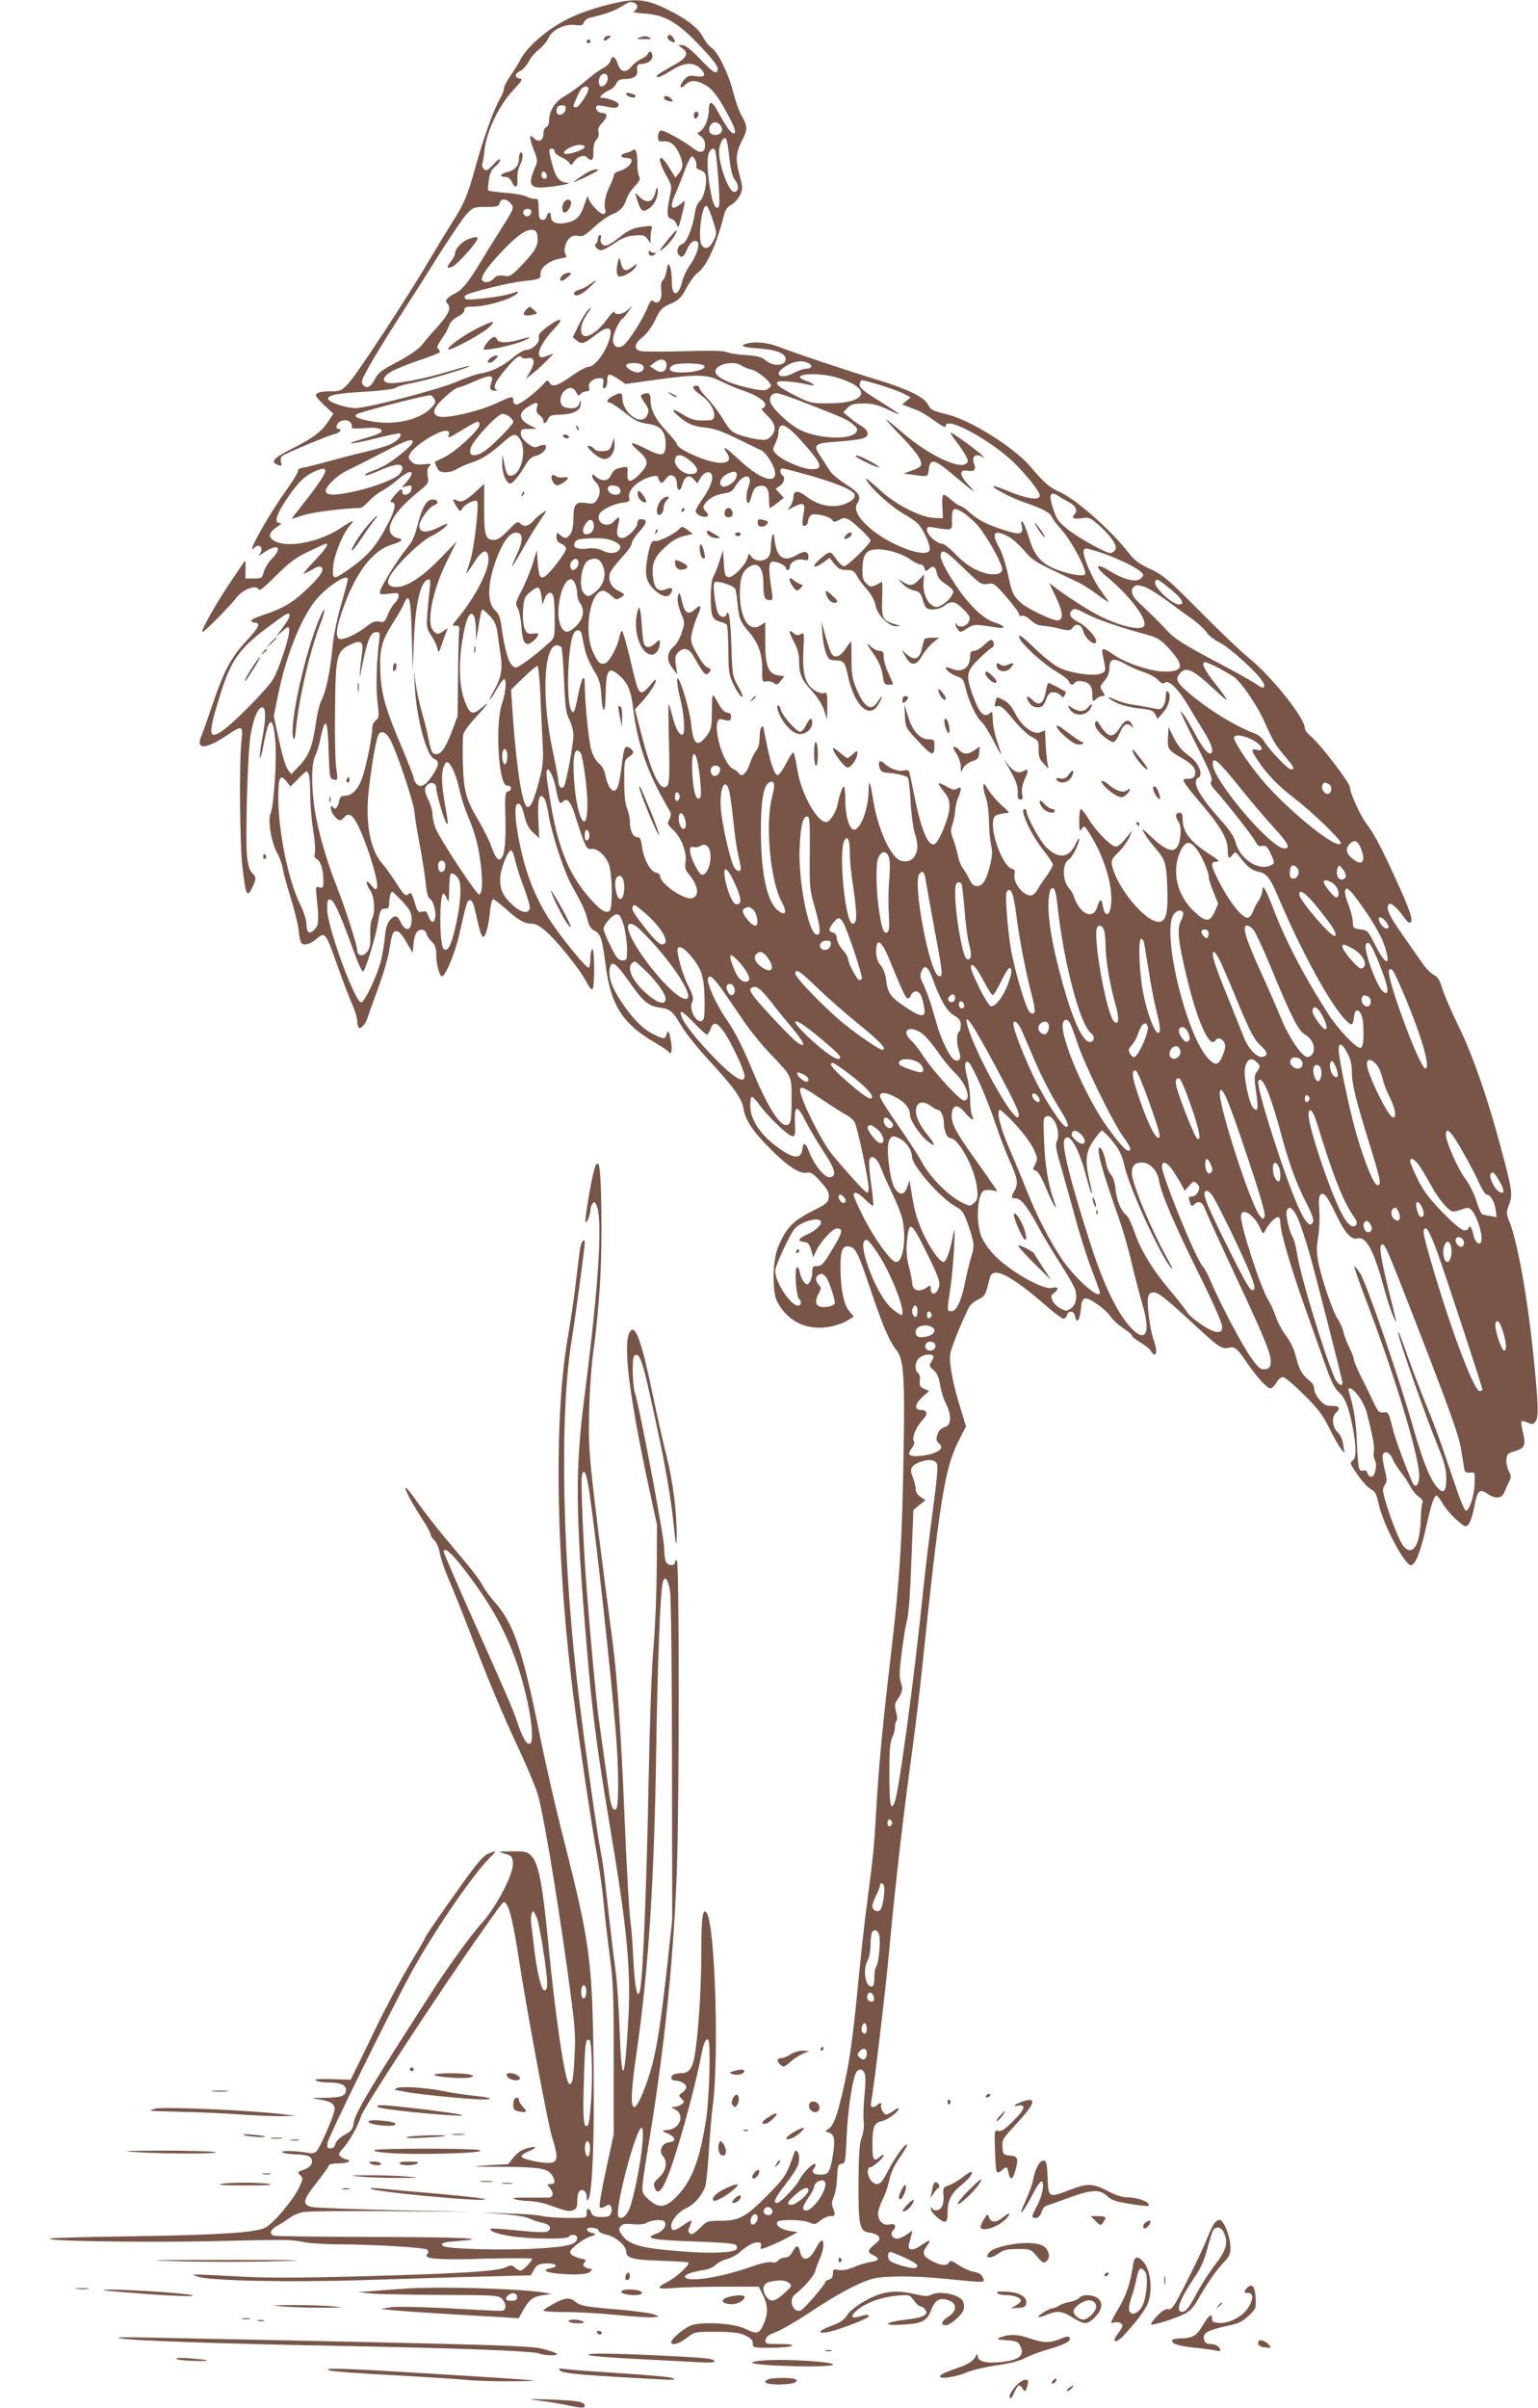 <?xml version="1.0" standalone="no"?>
<!DOCTYPE svg PUBLIC "-//W3C//DTD SVG 20010904//EN"
 "http://www.w3.org/TR/2001/REC-SVG-20010904/DTD/svg10.dtd">
<svg version="1.0" xmlns="http://www.w3.org/2000/svg"
 width="818pt" height="1280pt" viewBox="0 0 818 1280"
 preserveAspectRatio="xMidYMid meet">
<g transform="translate(0,1280) scale(0.1,-0.1)"
fill="#795548" stroke="none">
<path d="M3234 12775 c-169 -43 -280 -98 -384 -193 -32 -28 -68 -71 -80 -95
-11 -23 -37 -64 -56 -91 -18 -26 -34 -56 -34 -67 0 -10 -9 -33 -19 -51 -34
-56 -90 -213 -132 -365 -42 -154 -63 -202 -133 -310 -24 -38 -74 -120 -111
-183 -110 -188 -387 -611 -431 -657 -37 -40 -44 -43 -91 -43 -57 0 -83 -7 -83
-23 0 -5 21 -29 47 -53 l46 -43 -26 -40 c-37 -56 -80 -88 -194 -146 -99 -50
-117 -71 -75 -86 20 -8 22 -6 16 15 -3 13 0 27 8 33 16 13 241 107 281 117 25
6 39 26 17 26 -17 0 -11 29 8 39 34 18 69 0 63 -33 -1 -4 29 -5 66 -2 66 6
102 -2 90 -21 -4 -6 -43 -21 -88 -33 -124 -36 -79 -35 61 0 67 17 125 29 127
26 12 -12 -8 -36 -45 -55 -21 -11 -87 -31 -148 -45 -60 -14 -147 -37 -194 -50
-47 -14 -102 -27 -123 -31 -21 -3 -35 -10 -32 -16 4 -5 -26 -55 -66 -110 -95
-133 -216 -350 -167 -301 30 30 54 -6 26 -37 -7 -8 5 -2 27 13 74 49 100 27
41 -34 -19 -19 -38 -51 -43 -70 -9 -33 -11 -35 -54 -35 l-44 0 1 48 c0 26 -1
47 -2 47 -1 0 -36 -51 -77 -112 -84 -126 -164 -268 -150 -268 10 0 145 137
179 181 35 47 109 74 120 45 4 -9 34 15 92 74 71 70 103 95 173 128 47 23 89
42 92 42 18 0 1 -26 -59 -90 -37 -38 -63 -70 -60 -70 4 0 25 10 46 22 30 18
42 20 51 11 15 -15 -12 -53 -92 -127 -67 -63 -123 -94 -222 -126 -37 -12 -65
-26 -61 -31 3 -5 11 -9 19 -9 33 0 22 -25 -38 -90 -85 -89 -126 -165 -185
-340 -27 -80 -55 -160 -63 -177 -28 -69 26 -66 136 7 85 57 89 55 79 -32 -12
-102 -9 -543 5 -662 18 -159 25 -172 54 -111 21 45 21 51 -2 74 -13 13 -22 41
-27 88 -10 101 3 565 20 654 16 85 39 139 61 139 20 0 20 -63 -1 -170 -8 -45
-14 -89 -12 -98 2 -10 12 27 22 81 27 145 50 144 61 -2 7 -100 -9 -337 -26
-375 -16 -35 4 -155 35 -210 13 -22 26 -60 30 -83 3 -22 22 -92 42 -155 19
-62 37 -133 40 -158 10 -83 13 -90 38 -90 14 0 38 11 54 25 52 44 52 44 118
-142 24 -69 58 -157 74 -194 17 -37 30 -81 30 -98 0 -16 4 -32 9 -35 11 -7 37
23 46 54 4 14 29 84 56 157 27 72 53 162 59 200 15 93 19 103 40 103 12 0 30
-20 51 -57 l34 -58 5 53 c6 53 21 74 50 69 8 -1 16 -10 18 -20 2 -10 14 -29
28 -42 18 -18 24 -35 24 -67 0 -52 17 -118 31 -118 17 0 69 123 90 216 42 184
44 189 59 189 10 0 19 -19 28 -60 22 -100 32 -135 42 -135 13 0 28 56 36 133
3 37 11 67 16 67 6 0 33 -21 62 -46 68 -63 105 -84 142 -84 22 0 45 -12 79
-42 62 -55 178 -199 212 -265 18 -33 30 -48 35 -40 12 19 10 219 -2 212 -5 -3
-10 -26 -10 -50 0 -24 -4 -46 -9 -49 -9 -6 -124 132 -194 234 -52 74 -99 169
-130 262 -50 150 -82 358 -57 373 16 10 26 -8 41 -70 8 -34 22 -60 44 -80 l33
-31 -5 101 c-5 108 6 145 31 112 7 -9 19 -52 25 -95 16 -97 82 -299 123 -371
57 -102 70 -131 82 -178 9 -36 19 -51 39 -61 31 -15 40 -44 57 -175 27 -217
89 -317 258 -416 39 -23 74 -46 77 -51 14 -23 22 3 14 51 -10 60 -15 68 -24
40 -8 -27 -15 -26 -73 3 -56 28 -116 91 -172 178 -46 70 -63 120 -58 163 6 55
31 41 98 -55 79 -113 106 -137 168 -146 58 -8 70 -19 117 -99 21 -35 82 -112
137 -172 140 -151 184 -212 192 -266 9 -59 51 -123 141 -212 92 -93 157 -136
194 -129 23 5 35 -2 75 -47 38 -42 46 -58 44 -83 -3 -28 -11 -35 -92 -76 -100
-50 -138 -92 -178 -190 -30 -75 -32 -237 -4 -290 57 -108 163 -157 287 -131
30 6 69 20 87 32 l33 20 -24 29 c-30 35 -47 122 -47 238 0 88 13 115 50 105
33 -9 45 -35 114 -240 64 -188 96 -263 136 -313 36 -46 43 -148 36 -535 -8
-484 -20 -670 -66 -1065 -47 -403 -65 -593 -80 -845 -11 -197 -15 -237 -49
-495 -12 -85 -32 -272 -46 -415 -31 -319 -48 -435 -85 -592 -31 -131 -49 -176
-77 -192 -16 -10 -16 -11 5 -17 30 -9 35 -36 22 -118 -15 -92 -23 -106 -65
-106 -39 0 -52 14 -34 36 6 8 9 17 5 21 -9 9 -65 -46 -83 -82 -19 -38 -103
-125 -120 -125 -23 0 -14 23 41 94 66 87 76 107 76 145 0 31 -17 52 -25 29
-43 -122 -48 -131 -144 -228 -115 -116 -149 -134 -248 -135 -70 0 -73 -1 -112
-40 -31 -30 -44 -36 -53 -27 -9 9 -9 18 1 38 6 15 10 28 8 30 -2 2 -23 -10
-46 -26 -42 -31 -61 -32 -61 -3 0 30 35 73 76 93 45 20 85 65 104 115 6 16 15
101 20 190 6 88 14 194 20 235 35 255 14 961 -31 1031 -21 32 -29 -21 -29
-196 0 -189 -12 -394 -31 -534 -12 -91 -31 -121 -73 -121 -13 0 -31 -3 -40 -6
-23 -9 -20 -34 5 -34 28 0 59 -18 59 -35 0 -8 -10 -21 -21 -29 -21 -14 -21
-16 -4 -32 16 -17 16 -18 -1 -31 -10 -7 -27 -13 -38 -13 -19 0 -18 -2 4 -13
54 -27 28 -103 -37 -109 -31 -3 -34 -5 -18 -12 58 -22 69 -49 22 -54 -36 -4
-55 -46 -32 -72 27 -30 19 -79 -19 -114 -28 -25 -32 -35 -25 -54 15 -40 36
-24 67 51 49 116 147 469 182 653 13 67 25 93 37 80 14 -13 6 -305 -11 -418
-33 -213 -73 -322 -147 -403 -55 -60 -89 -73 -130 -49 -18 11 -40 30 -51 44
-19 26 -18 28 31 330 77 473 124 938 141 1400 13 367 13 1637 0 1645 -5 3 -10
-1 -10 -9 0 -22 -37 -20 -48 2 -5 9 -10 44 -10 77 -1 61 -134 764 -155 820 -6
17 -11 68 -12 115 0 71 3 85 17 88 26 5 44 -60 134 -488 26 -126 55 -297 64
-390 14 -132 18 -151 19 -95 2 128 -19 297 -54 435 -19 75 -52 223 -74 329
-59 285 -93 377 -121 331 -39 -62 -4 -340 106 -850 l38 -175 -1 -230 c-1 -126
-8 -313 -17 -415 -10 -112 -20 -388 -26 -700 -11 -587 -31 -1077 -47 -1134
-13 -47 -26 14 -34 157 -4 85 -10 170 -13 188 -9 50 -24 319 -36 619 -16 383
-38 713 -61 885 -127 973 -130 1008 -126 1220 3 125 12 256 25 349 12 81 26
228 32 325 15 218 10 635 -7 652 -9 9 -14 2 -22 -27 -18 -60 -53 -275 -47
-281 7 -7 26 42 26 65 0 9 5 24 10 32 9 13 11 13 19 0 39 -59 18 -410 -60
-1020 -51 -396 -49 -614 12 -1340 28 -338 53 -530 119 -925 98 -582 118 -791
100 -1079 -19 -318 -34 -324 -45 -17 -4 112 -13 249 -21 305 -17 126 -39 318
-54 458 -6 58 -17 137 -25 175 -18 88 -75 491 -114 803 -90 723 -107 1515 -40
1920 21 130 69 488 69 515 0 27 -17 7 -24 -27 -3 -18 -13 -96 -22 -173 -8 -77
-29 -216 -45 -310 -76 -440 -61 -1212 37 -1950 34 -262 90 -633 119 -795 13
-74 29 -187 35 -250 6 -63 20 -189 32 -280 20 -146 22 -210 22 -560 l0 -395
-41 -190 c-23 -104 -38 -194 -33 -198 4 -5 17 -3 29 5 18 11 23 11 30 -1 5 -8
6 -24 1 -35 -6 -17 -16 -21 -51 -21 -36 0 -46 4 -54 23 -13 29 -25 28 -25 -3
0 -25 0 -25 -97 -25 -54 0 -116 5 -138 10 -22 6 -105 12 -185 14 l-145 5 116
-8 c69 -5 127 -15 145 -24 16 -8 46 -18 66 -22 40 -8 55 -27 33 -45 -10 -8
-50 -7 -157 3 -79 8 -145 13 -147 10 -13 -10 25 -26 95 -38 92 -17 310 -20
319 -5 10 16 45 12 45 -5 0 -36 -47 -48 -221 -58 -174 -10 -465 -2 -490 13
-23 15 -3 22 83 28 178 13 -1 21 -484 21 -267 1 -493 4 -502 7 -27 10 -18 33
21 54 21 11 50 30 64 41 15 12 46 25 70 30 24 5 238 7 474 5 l430 -4 -410 9
c-225 5 -426 13 -445 17 -55 12 -50 37 25 131 36 46 65 87 65 92 0 5 22 9 49
9 28 0 53 5 56 10 3 6 0 10 -7 10 -8 0 -23 6 -33 14 -18 13 -18 15 13 50 33
38 79 121 92 167 14 46 419 665 651 993 119 168 106 154 123 132 18 -22 39
-116 65 -286 42 -274 153 -870 176 -946 33 -107 33 -132 -1 -140 -32 -8 -156
17 -161 32 -2 6 15 19 38 28 51 21 45 31 -9 16 -27 -7 -50 -23 -70 -47 l-29
-37 -109 -6 c-98 -6 -90 -7 84 -8 204 -2 239 -9 262 -51 15 -30 12 -41 -12
-41 -20 0 -20 -1 -5 -18 24 -27 21 -52 -5 -54 -13 0 -63 0 -113 0 -62 1 -84
-1 -70 -7 11 -5 45 -10 75 -11 30 0 80 -10 110 -21 95 -34 105 -36 128 -28 17
7 22 16 22 46 0 21 4 44 9 52 14 22 41 5 41 -26 1 -22 3 -25 10 -12 21 36 32
328 27 722 -7 546 -19 638 -157 1182 -44 170 -104 434 -134 585 -86 427 -136
574 -236 685 -20 22 -48 60 -62 85 -28 48 -41 65 -193 246 -55 65 -124 154
-154 197 -101 146 -79 73 28 -93 23 -35 41 -69 41 -76 0 -7 9 -22 20 -32 12
-11 24 -40 29 -68 5 -27 25 -87 45 -134 21 -47 71 -172 112 -278 100 -261 177
-446 267 -637 41 -88 84 -191 96 -230 28 -89 96 -493 157 -925 42 -307 46
-346 40 -462 -6 -133 -12 -161 -29 -155 -22 7 -75 369 -112 757 -30 309 -51
417 -90 456 -21 21 -33 24 -102 23 -77 -1 -77 -1 -38 -13 36 -10 40 -15 43
-49 5 -56 -90 -238 -168 -322 -46 -50 -173 -224 -246 -337 -338 -523 -426
-670 -433 -723 -5 -34 -12 -43 -48 -63 -26 -14 -45 -33 -49 -48 -4 -15 -13
-24 -26 -24 -18 0 -20 5 -15 33 7 34 309 649 434 882 112 210 333 535 427 629
41 40 40 42 -8 22 -25 -10 -61 -52 -145 -170 -115 -160 -191 -272 -191 -279 0
-3 -39 -70 -86 -148 -47 -79 -126 -227 -175 -329 -49 -102 -99 -205 -112 -230
l-22 -45 -100 3 c-72 2 -96 0 -85 -7 8 -6 39 -11 68 -11 61 0 92 -13 92 -38 0
-33 -22 -42 -110 -43 -81 -1 -82 -2 -32 -9 58 -9 82 -23 82 -51 0 -27 -80
-212 -98 -226 -8 -7 -25 -11 -36 -8 -58 11 -146 15 -146 6 0 -6 32 -11 71 -13
55 -2 74 -7 83 -20 15 -24 -2 -50 -42 -63 -30 -10 -31 -12 -15 -28 16 -15 15
-20 -6 -65 -32 -67 -138 -193 -181 -214 -55 -26 -242 -38 -690 -45 -228 -3
-431 -8 -450 -12 -63 -13 464 -22 825 -15 447 10 449 10 520 -4 33 -7 116 -12
185 -12 198 -1 461 -17 473 -29 7 -7 7 -14 -2 -25 -20 -24 59 -30 321 -22 131
3 238 3 238 -1 -1 -14 -49 -63 -61 -63 -7 0 -21 7 -30 16 -17 15 -21 15 -52 1
-43 -21 -245 -33 -798 -48 -310 -8 -479 -8 -621 0 -108 6 -207 11 -220 10
l-23 0 24 -10 c57 -23 480 -32 891 -19 223 7 513 16 644 19 l239 6 17 30 c14
25 24 31 60 33 53 4 78 -15 32 -24 -47 -10 -39 -20 21 -28 94 -11 173 -7 187
9 10 12 10 15 -1 15 -8 0 -20 4 -28 9 -12 8 -12 12 -2 25 11 13 7 16 -23 21
-19 4 -41 14 -48 22 -11 13 -7 21 26 49 21 18 55 39 75 45 34 12 35 13 12 19
-40 9 -39 32 0 28 19 -2 33 -8 32 -14 -1 -7 18 -17 44 -23 51 -13 103 -58 103
-90 0 -34 37 -44 180 -48 74 -3 141 -6 149 -9 18 -6 -57 -77 -110 -104 -64
-33 -56 -40 38 -32 48 4 169 7 268 7 l180 0 23 -45 c27 -54 28 -101 2 -157
-22 -50 -35 -52 -99 -21 -62 30 -240 39 -293 14 -39 -19 -98 -70 -98 -85 0
-22 43 -10 83 22 41 32 41 32 157 32 93 -1 123 -5 155 -20 30 -15 40 -26 39
-42 -1 -22 2 -23 95 -23 53 0 103 5 111 10 10 7 -9 10 -63 10 -75 0 -78 1 -75
22 2 17 16 27 53 41 28 10 109 57 180 104 146 97 256 156 329 178 64 19 227
19 411 0 197 -20 196 -20 182 9 -8 17 -23 26 -48 30 -19 3 -55 19 -80 35 -36
25 -45 27 -52 15 -11 -20 -41 -18 -88 6 -51 26 -57 44 -30 81 27 36 18 37 -31
3 -44 -31 -74 -27 -63 9 3 12 9 33 12 46 l6 24 -31 -21 c-16 -12 -40 -22 -51
-22 -25 0 -39 26 -22 43 21 21 13 40 -15 33 -34 -9 -64 17 -64 56 0 15 11 50
24 76 14 26 29 72 36 103 7 38 25 77 55 120 24 35 42 65 39 68 -9 9 -63 -65
-100 -136 -35 -70 -52 -84 -80 -65 -29 19 -40 82 -14 82 13 0 70 51 70 62 0 6
-8 4 -18 -5 -35 -32 -42 -21 -42 64 0 93 9 115 50 124 32 7 90 50 90 67 0 5
-12 0 -26 -11 -15 -12 -33 -21 -41 -21 -14 0 -34 39 -26 53 6 11 -15 8 -22 -3
-3 -5 -13 -10 -22 -10 -12 0 -14 7 -9 32 14 71 77 598 96 808 32 350 75 718
125 1080 13 96 36 285 50 420 92 883 120 1058 194 1202 l39 76 -29 94 c-42
133 -62 243 -55 292 6 35 55 156 99 246 7 14 29 33 49 42 30 14 39 26 48 60 6
24 13 50 16 60 17 57 113 8 299 -154 43 -38 84 -68 91 -68 7 0 16 9 19 21 9
26 39 21 43 -9 2 -12 7 -22 12 -22 8 0 16 30 22 90 2 14 10 26 19 28 23 4 110
-57 136 -97 12 -18 43 -46 68 -62 25 -16 45 -33 45 -38 0 -6 20 -22 45 -37 25
-14 50 -35 56 -45 5 -10 14 -19 19 -19 14 0 12 31 -5 79 -19 55 -37 193 -29
225 4 19 13 26 29 26 26 0 64 -30 222 -176 124 -115 142 -127 178 -118 32 8
46 -4 97 -80 53 -77 107 -136 125 -136 7 0 22 13 31 30 9 16 25 30 35 30 11 0
60 -42 111 -93 75 -74 101 -108 135 -177 23 -47 51 -96 62 -110 l20 -25 -7 45
c-4 28 -15 53 -30 67 -28 26 -33 83 -9 103 27 22 18 38 -21 37 -29 -1 -42 5
-65 31 -16 18 -29 43 -29 57 0 13 -7 30 -16 37 -48 39 -63 64 -79 127 -11 46
-29 85 -55 120 -21 28 -46 74 -55 103 -10 29 -28 70 -41 90 -38 59 -144 385
-144 442 0 52 68 12 100 -58 18 -39 18 -39 30 -15 18 34 51 69 67 69 8 0 13
-12 13 -34 0 -45 54 -230 129 -442 33 -93 81 -227 106 -299 35 -99 53 -136 75
-155 34 -29 53 -78 75 -191 20 -107 19 -159 -2 -174 -15 -11 -12 -18 27 -74
24 -35 56 -69 71 -77 23 -11 30 -26 43 -85 25 -107 137 -319 170 -319 24 0 54
78 86 225 22 98 38 145 50 145 5 0 20 -20 34 -44 14 -24 47 -63 73 -85 47 -41
48 -41 65 -21 9 11 22 52 29 90 15 86 28 99 68 71 42 -30 79 -28 92 7 6 15 17
40 25 55 12 25 12 32 -2 58 -8 17 -14 44 -12 62 3 27 8 33 42 42 55 16 62 32
46 99 -7 31 -11 59 -8 61 3 3 18 0 33 -7 24 -11 29 -10 42 7 17 23 15 91 -11
345 -31 307 -84 604 -127 713 -19 47 -19 51 -3 94 21 54 17 78 -52 333 -69
254 -146 472 -219 620 -36 74 -74 162 -84 195 -14 46 -25 63 -46 73 -15 8 -41
34 -58 59 -18 25 -67 95 -109 156 -73 103 -92 147 -68 162 11 7 51 -32 83 -79
10 -14 23 -24 28 -20 17 10 0 62 -79 234 -76 167 -115 240 -157 295 -32 43
-85 160 -85 188 0 25 -161 236 -211 275 -16 13 -29 31 -29 41 0 54 -178 277
-301 376 -41 33 -157 144 -259 247 -169 170 -192 190 -262 223 -60 28 -84 46
-117 88 -91 118 -280 285 -366 322 -54 24 -82 49 -156 136 -85 99 -309 241
-434 274 -93 24 -94 25 -111 57 -19 37 -112 82 -264 128 -138 41 -449 145
-527 176 -60 23 -124 30 -170 18 -44 -12 -22 -21 60 -26 99 -7 150 -28 145
-61 -5 -33 -66 -36 -104 -4 -24 20 -44 25 -110 30 -45 2 -90 10 -101 16 -14 7
-88 8 -225 4 -112 -3 -217 -3 -231 1 -39 9 -34 39 11 74 22 18 49 55 67 92 27
56 35 65 81 85 45 20 56 31 85 84 18 34 45 71 61 82 46 33 101 154 138 304 7
28 18 45 40 57 16 9 37 32 46 51 15 32 15 39 -4 111 -22 84 -19 114 19 188 25
49 24 71 -6 122 -14 23 -34 80 -46 127 -24 97 -81 214 -116 236 -13 9 -33 33
-43 54 -24 46 -75 88 -160 133 -138 73 -195 80 -346 41z m140 9 c21 -8 20 -31
0 -42 -12 -6 5 -11 54 -14 107 -8 168 -42 278 -154 101 -105 124 -138 106
-156 -9 -9 -29 6 -85 65 -52 54 -81 77 -98 77 l-23 0 22 -16 c39 -27 25 -54
-51 -94 -76 -42 -100 -60 -76 -60 8 0 39 16 69 35 68 44 119 47 156 10 33 -33
23 -48 -26 -40 -31 5 -42 3 -59 -16 -30 -33 -28 -59 2 -31 29 28 59 28 108 0
40 -22 72 -65 128 -172 33 -62 39 -90 19 -84 -15 5 -40 42 -81 117 -30 57 -47
59 -47 5 0 -44 -23 -99 -47 -113 -17 -10 -17 -11 5 -26 14 -11 22 -26 22 -46
0 -39 -24 -47 -58 -21 -57 44 -164 103 -178 98 -12 -5 -19 -33 -11 -53 1 -4
12 -6 24 -5 35 5 63 -16 84 -61 24 -53 24 -79 0 -108 l-19 -23 -32 52 c-55 90
-71 58 -18 -38 32 -57 32 -59 20 -117 -17 -85 -16 -110 8 -116 11 -3 24 -16
29 -29 8 -21 9 -20 20 18 6 22 14 55 18 74 l6 34 -28 -22 c-44 -34 -54 -14
-26 50 13 29 36 87 51 128 15 41 32 76 39 78 12 4 31 -37 24 -54 -2 -6 7 -14
20 -18 15 -3 27 -15 30 -28 9 -40 -9 -120 -31 -137 -12 -10 -22 -34 -27 -66
-10 -73 -44 -157 -66 -162 -23 -6 -34 -40 -19 -58 16 -19 27 -11 45 31 15 36
40 53 55 38 14 -14 -6 -75 -40 -122 -16 -23 -35 -61 -41 -86 -22 -88 -57 -86
-56 2 0 32 -5 66 -10 77 -9 16 -12 13 -18 -23 -3 -22 -12 -46 -20 -52 -8 -7
-11 -25 -8 -53 6 -49 -15 -79 -41 -58 -11 9 -17 3 -31 -31 -25 -64 -104 -187
-131 -205 -30 -19 -54 -4 -54 34 0 25 33 98 49 108 6 3 20 20 32 38 l23 32
-25 -22 c-27 -25 -65 -30 -71 -12 -2 7 -21 -11 -41 -40 -57 -78 -126 -113
-135 -68 -6 28 5 60 34 103 22 32 23 36 5 20 -12 -11 -36 -49 -53 -84 l-32
-65 23 -18 c26 -21 36 -18 107 37 53 40 79 37 70 -10 -15 -75 -79 -166 -117
-166 -11 0 -52 -22 -91 -50 -75 -53 -101 -60 -116 -33 -9 15 -12 14 -33 -10
-40 -44 -123 -107 -141 -107 -11 0 -18 8 -18 20 0 27 -5 26 -96 -16 -86 -40
-251 -78 -295 -69 -47 11 -38 45 27 104 30 28 62 51 70 51 8 0 44 14 81 30 82
37 108 39 99 8 -14 -44 -12 -53 14 -55 14 -1 19 0 13 3 -24 11 -13 40 42 106
55 67 80 85 90 68 4 -6 17 -7 31 -4 36 9 42 -21 14 -70 l-23 -40 39 31 c21 17
55 48 74 68 l35 36 -28 -10 c-37 -14 -44 -14 -50 3 -8 21 29 85 81 139 57 58
36 64 -37 10 -40 -30 -49 -42 -45 -59 6 -25 -36 -64 -68 -64 -11 0 -41 -17
-67 -39 -58 -48 -114 -76 -169 -85 -24 -3 -85 -24 -135 -46 -100 -42 -476
-140 -536 -139 -52 0 -146 32 -146 49 0 20 44 29 202 38 78 5 149 14 156 20 8
7 50 19 94 27 81 15 308 83 301 90 -2 2 -54 -12 -117 -31 -132 -40 -283 -68
-318 -59 -35 8 -26 35 22 62 22 12 88 39 148 59 59 19 107 39 107 43 0 4 -4
11 -10 17 -9 9 -4 19 40 84 5 8 14 27 20 43 6 16 24 34 45 44 21 10 35 24 35
35 0 15 8 18 43 18 56 0 158 25 208 51 45 22 46 38 2 20 -44 -17 -237 -41
-247 -30 -6 6 -6 13 0 19 14 14 229 67 302 75 95 10 98 12 97 42 0 33 50 70
107 79 30 5 36 9 27 20 -14 18 -3 68 21 89 13 12 27 15 45 11 22 -6 36 2 83
45 31 29 73 59 92 67 49 20 67 39 81 81 6 20 26 52 45 71 25 26 31 39 24 50
-5 8 -10 38 -10 67 0 62 -8 87 -24 75 -6 -5 -24 -12 -39 -16 -33 -8 -27 -26 9
-26 48 0 15 -53 -42 -69 -16 -4 -29 -14 -29 -22 0 -8 -11 -36 -24 -63 -23 -47
-31 -94 -21 -125 3 -7 -1 -16 -8 -18 -18 -7 -82 61 -83 89 0 13 -9 -2 -20 -37
-21 -68 -46 -91 -107 -101 -47 -7 -72 6 -72 37 0 26 -16 24 -23 -2 -4 -13 -12
-19 -24 -17 -15 3 -18 13 -18 58 -1 48 -3 55 -20 53 -11 -1 -31 5 -45 12 -14
8 -64 17 -112 20 -49 4 -90 10 -92 13 -2 4 0 29 4 56 5 36 15 56 34 71 14 11
26 27 26 35 0 9 -15 -1 -35 -23 -30 -33 -38 -37 -51 -26 -8 7 -12 19 -9 28 4
9 8 38 11 65 8 101 77 246 154 327 45 48 52 59 36 61 -30 5 -30 26 -1 40 15 6
35 29 46 49 10 21 35 50 55 66 20 15 43 43 51 61 18 43 88 77 144 69 31 -4 39
-2 44 14 4 10 18 22 33 25 72 16 131 36 167 59 44 27 46 28 69 19z m454 -646
c29 -29 2 -66 -39 -53 -31 10 -17 65 16 65 6 0 16 -5 23 -12z m51 -175 c7 -67
15 -100 31 -121 22 -29 19 -62 -6 -62 -32 0 -91 176 -78 234 8 37 24 60 35 49
5 -5 13 -50 18 -100z m-76 39 c9 -14 28 -274 22 -293 -11 -33 -31 -5 -43 59
-19 100 -24 186 -13 215 10 26 25 35 34 19z m-1088 -282 c21 -24 20 -27 -53
-142 -32 -51 -78 -124 -101 -163 -70 -116 -101 -154 -141 -175 -45 -23 -56
-38 -41 -53 23 -23 9 -55 -51 -123 -35 -38 -74 -84 -88 -102 -16 -19 -65 -53
-125 -85 -85 -44 -103 -58 -121 -92 -22 -43 -44 -54 -63 -31 -10 12 -8 23 9
55 28 57 118 204 210 346 43 66 128 200 189 298 62 97 127 193 145 212 32 33
37 35 101 35 58 0 68 3 72 20 7 26 35 26 58 0z m1076 -90 c22 -67 22 -71 6
-105 -21 -44 -45 -55 -64 -29 -24 32 0 225 26 209 6 -3 20 -37 32 -75z m-968
54 c9 -10 -4 -34 -18 -34 -17 0 -28 17 -20 30 7 11 28 13 38 4z m35 -138 c6
-50 -7 -74 -75 -147 -64 -67 -69 -71 -103 -65 -28 4 -40 1 -53 -14 -18 -21
-52 -27 -62 -10 -10 16 20 63 92 140 85 92 139 132 173 128 19 -2 26 -9 28
-32z m687 -685 c0 -37 -27 -48 -61 -26 l-28 18 24 19 c32 26 65 20 65 -11z
m756 8 c24 -12 16 -29 -14 -29 -12 0 -39 -9 -60 -20 -81 -44 -122 -8 -42 37
43 25 85 29 116 12z m-882 -12 c12 -15 -3 -37 -26 -37 -23 0 -63 23 -63 37 0
17 74 18 89 0z m328 -3 c6 -17 -53 -34 -118 -34 -63 0 -84 15 -53 37 23 17
165 14 171 -3z m198 2 c11 -7 35 -17 53 -21 32 -7 102 -65 102 -85 0 -5 -9
-14 -20 -20 -15 -8 -42 -5 -107 10 -103 24 -168 57 -168 85 0 39 98 61 140 31z
m-656 -71 l38 -26 151 21 c228 32 284 31 357 -7 33 -16 78 -36 100 -43 76 -24
135 -59 135 -80 0 -11 -7 -20 -15 -20 -10 0 0 -15 25 -38 46 -44 52 -80 19
-113 -18 -18 -28 -20 -72 -14 -29 4 -72 15 -97 24 -38 14 -51 26 -85 84 -23
37 -60 86 -83 110 -23 23 -42 48 -42 55 0 7 -6 12 -14 12 -31 0 -24 -18 19
-48 48 -34 78 -81 73 -115 -3 -20 -9 -22 -59 -22 -46 0 -66 6 -108 32 -57 36
-68 29 -20 -11 47 -40 78 -53 143 -59 42 -4 88 -20 165 -58 58 -28 116 -57
129 -62 26 -12 69 -79 74 -116 9 -69 -83 -37 -192 66 -72 67 -93 79 -65 37 24
-37 13 -54 -34 -54 -65 0 -231 72 -231 100 0 5 -25 36 -55 68 -61 66 -85 113
-85 167 0 35 -10 42 -43 29 -13 -5 -11 -11 9 -41 27 -40 28 -46 14 -74 -30
-56 -130 17 -130 96 0 29 -10 31 -50 10 -31 -16 -40 -35 -17 -35 6 0 37 -20
68 -44 70 -55 84 -62 141 -70 62 -9 88 -40 88 -106 0 -66 -17 -70 -104 -26
-38 20 -72 33 -75 30 -3 -3 13 -23 37 -43 54 -47 54 -71 2 -123 -47 -47 -66
-45 -63 6 3 37 2 37 -30 31 -37 -8 -45 -14 -61 -47 -14 -27 -49 -27 -78 -1
-15 14 -18 14 -18 1 0 -8 9 -23 20 -33 24 -22 26 -62 4 -93 -13 -19 -21 -21
-55 -16 -56 9 -69 -5 -69 -80 0 -40 -6 -70 -16 -84 -18 -26 -31 -28 -56 -5
-17 15 -18 15 -18 -11 0 -19 7 -29 25 -36 14 -5 25 -17 25 -28 0 -19 -84 -128
-112 -146 -25 -15 -32 -2 -38 72 l-5 67 -23 -75 c-13 -41 -40 -105 -59 -142
-32 -61 -33 -68 -20 -90 8 -12 17 -56 20 -96 5 -87 20 -111 55 -86 12 8 26 23
31 32 8 16 5 17 -23 14 -29 -3 -34 0 -46 27 -7 19 -11 57 -8 97 4 60 7 70 37
96 18 16 38 27 44 25 7 -2 14 -23 17 -48 l5 -44 12 33 c14 37 38 42 47 10 3
-13 6 -67 6 -120 0 -97 0 -98 -32 -127 -78 -70 -162 -132 -177 -129 -32 6 -55
78 -76 232 -5 33 -14 56 -32 72 -47 44 -40 159 18 300 34 81 66 117 101 112
31 -4 30 -45 -5 -120 -15 -32 -25 -58 -23 -58 3 0 28 42 57 93 28 50 70 119
92 151 40 59 40 59 10 38 -16 -11 -36 -28 -43 -37 -26 -31 -50 -38 -70 -20
-17 16 -21 14 -67 -34 -34 -35 -57 -51 -75 -51 -46 0 -53 21 -53 166 l0 132
-41 -38 c-57 -52 -79 -63 -104 -50 -25 13 -25 3 -1 -34 18 -27 19 -28 30 -9
11 22 68 50 78 39 13 -12 -16 -260 -37 -320 -11 -33 -20 -62 -20 -65 0 -3 18
22 40 57 45 71 73 80 78 26 6 -61 -71 -210 -167 -325 -29 -34 -29 -35 -8 -35
20 1 22 -3 18 -39 -2 -22 -4 -130 -5 -240 l-2 -200 -32 -86 c-35 -91 -59 -123
-88 -117 -18 3 -22 14 -42 113 -6 28 -20 82 -31 120 -11 39 -25 102 -30 140
l-10 70 5 -85 c10 -173 64 -372 105 -385 27 -9 24 -35 -12 -88 -35 -54 -66
-68 -86 -41 -7 10 -13 23 -13 30 0 7 -27 75 -59 152 -90 211 -113 290 -118
408 -6 120 7 169 69 266 23 35 47 78 55 96 29 69 38 34 43 -164 l5 -189 6 155
c8 209 38 330 81 330 7 0 8 -17 4 -47 -3 -27 -9 -85 -13 -130 -5 -78 -4 -85
20 -120 14 -21 29 -51 33 -68 7 -29 7 -29 24 20 9 28 21 59 25 69 8 19 8 19
-15 3 -30 -21 -35 -21 -54 -1 -41 40 -7 215 74 377 l49 99 -87 -90 c-96 -99
-177 -152 -233 -152 -76 0 -56 56 63 173 43 43 98 87 121 97 38 17 87 54 87
66 0 2 -14 -3 -32 -12 -75 -39 -118 -39 -118 1 0 29 53 101 80 110 27 9 20 30
-10 30 -31 0 -55 -41 -80 -139 -14 -58 -29 -88 -59 -124 -47 -56 -141 -209
-141 -230 0 -12 10 -13 50 -8 45 6 50 5 50 -12 0 -10 -9 -27 -19 -36 -11 -10
-28 -38 -38 -62 -16 -40 -20 -44 -46 -38 -21 4 -36 -1 -65 -24 -53 -42 -126
-76 -147 -68 -24 9 -15 70 28 185 67 178 154 288 251 316 31 9 54 21 51 26 -4
5 -12 9 -20 9 -7 0 -21 7 -30 17 -38 37 13 124 126 217 69 56 70 58 64 95 -4
27 -2 43 9 53 13 13 9 14 -32 10 -38 -3 -51 0 -65 16 -17 19 -17 22 -3 45 29
44 146 117 187 117 16 0 20 -5 16 -20 -6 -22 -7 -23 87 34 69 41 76 43 76 17
0 -26 -129 -144 -188 -172 -26 -12 -48 -23 -49 -24 -2 -1 3 -13 10 -28 10 -22
19 -27 47 -27 20 0 46 7 58 16 12 8 47 24 77 34 62 21 97 44 169 107 56 50 69
52 92 18 35 -54 10 -175 -39 -191 -26 -8 -34 3 -45 61 l-10 50 -1 -48 c-1 -52
21 -107 44 -107 13 0 47 42 86 108 12 21 29 35 49 39 33 6 65 42 51 56 -4 4
-20 3 -34 -4 -23 -10 -31 -9 -62 15 -23 18 -35 35 -35 52 0 22 4 24 43 24 l42
1 -34 17 c-64 32 -67 67 -9 102 44 26 51 25 44 -6 -5 -20 -2 -30 14 -41 11 -8
20 -21 20 -29 0 -21 14 -17 25 9 9 19 18 22 67 23 67 2 108 23 107 57 l0 22
-9 -22 c-7 -18 -17 -23 -43 -23 -18 0 -38 5 -45 12 -18 18 -14 56 9 79 24 24
50 22 64 -7 9 -18 13 -19 23 -8 7 8 21 14 31 14 14 0 18 5 14 20 -7 25 21 49
56 50 20 0 23 -4 19 -29 -3 -21 -1 -28 9 -24 7 3 13 20 13 39 0 41 8 42 59 9z
m1169 6 c183 -57 155 -134 -48 -135 -91 -1 -100 1 -170 36 -93 47 -117 65
-104 78 9 9 106 0 173 -17 35 -8 18 9 -22 23 -102 35 61 50 171 15z m217 -36
c47 -14 105 -35 128 -46 l41 -21 -23 -19 -23 -19 24 -9 c12 -5 38 -15 57 -22
18 -7 60 -32 92 -56 43 -31 59 -39 59 -27 0 58 264 -90 381 -213 69 -73 119
-138 119 -157 0 -27 -63 -19 -157 19 -47 20 -88 34 -90 31 -9 -8 100 -65 167
-87 89 -30 137 -55 144 -76 3 -10 26 -40 51 -68 55 -61 141 -223 125 -239 -14
-14 -121 9 -181 40 -62 31 -92 72 -118 161 -12 40 -27 75 -33 79 -7 5 -9 -1
-5 -17 12 -49 -4 -55 -85 -29 -94 29 -144 54 -191 96 -20 19 -42 34 -48 34 -6
0 -27 14 -46 30 -18 17 -38 30 -44 30 -7 0 -9 -24 -7 -62 l3 -63 -47 2 c-66 2
-197 67 -273 135 -92 82 -104 90 -77 51 32 -46 129 -130 187 -164 28 -15 61
-38 74 -50 32 -30 73 -122 65 -144 -18 -46 -216 28 -320 120 -60 52 -83 97
-66 126 25 39 14 58 -58 104 -38 24 -77 57 -86 72 -9 15 -30 47 -46 71 -47 68
-40 76 80 84 57 4 118 11 135 16 43 11 42 40 -1 67 -19 11 -48 32 -65 47 l-32
27 23 23 c18 19 33 23 85 23 50 0 76 -7 132 -33 85 -40 77 -32 -41 42 -102 63
-119 79 -110 101 7 19 -2 20 101 -10z m-381 -101 c196 -77 209 -82 242 -109
24 -20 27 -27 18 -42 -27 -43 -200 -37 -299 12 -55 27 -142 107 -156 144 -11
28 4 51 33 51 11 0 84 -25 162 -56z m-1984 25 c10 -17 6 -25 -24 -54 -62 -58
-186 -85 -302 -66 -81 14 -107 26 -85 40 19 12 349 97 388 100 7 1 17 -8 23
-20z m402 -96 c10 -9 18 -20 18 -25 0 -14 -100 -117 -144 -149 -77 -57 -115
-24 -59 50 54 71 126 141 146 141 11 0 29 -7 39 -17z m1565 -143 c96 -109 104
-135 38 -134 -48 1 -155 47 -186 80 -21 22 -21 24 -5 58 9 19 16 41 16 49 0
74 40 58 137 -53z m-2086 1 c-6 -10 -39 -40 -73 -66 -57 -44 -87 -60 -157 -86
-13 -5 -21 -12 -18 -15 3 -3 37 8 75 25 82 36 122 40 122 13 0 -11 -8 -26 -18
-35 -28 -26 -136 -67 -231 -88 -107 -23 -150 -24 -158 -3 -8 21 58 87 111 112
47 22 139 69 245 124 83 43 118 50 102 19z m1484 -94 c46 -40 43 -67 -5 -67
-35 0 -80 38 -80 68 0 43 34 43 85 -1z m-1945 -50 c0 -18 -45 -84 -119 -177
-33 -41 -59 -75 -58 -77 1 -1 29 8 62 19 47 15 209 36 302 38 7 0 27 16 45 36
18 20 49 44 70 55 20 10 57 37 83 59 68 59 101 53 49 -10 l-27 -31 28 7 c24 6
26 4 23 -17 -4 -28 -48 -41 -48 -15 0 24 -12 18 -43 -20 -22 -26 -25 -34 -13
-34 24 0 19 -34 -15 -103 -68 -133 -112 -184 -231 -265 -66 -45 -71 -43 -66
26 4 62 53 179 90 220 31 32 13 27 -50 -15 -133 -88 -332 -114 -374 -49 -9 14
4 34 38 57 21 14 24 19 12 19 -31 0 -20 40 32 120 59 89 95 126 147 151 47 21
63 23 63 6z m2517 -8 c166 -44 278 -87 295 -112 11 -17 -2 -35 -37 -51 -65
-31 -150 -17 -218 36 -42 33 -67 31 -67 -4 0 -13 -7 -34 -16 -47 l-16 -23 30
16 c52 27 65 22 58 -21 -12 -71 -11 -78 4 -78 9 0 16 11 18 27 2 15 11 29 20
32 25 8 95 -10 107 -27 9 -13 14 -13 38 -1 21 12 32 12 50 3 27 -14 117 -100
117 -112 0 -17 -123 -137 -140 -137 -10 0 -29 18 -44 40 -29 44 -31 44 -85 -2
-50 -43 -34 -55 20 -16 l31 23 26 -33 c22 -26 34 -32 65 -32 32 0 40 -5 55
-32 9 -17 33 -50 54 -72 22 -26 39 -57 44 -81 9 -53 70 -115 110 -114 28 1 28
1 -6 11 -65 18 -72 31 -68 135 2 51 1 92 -2 90 -53 -30 -61 -31 -82 -9 -18 17
-22 33 -21 77 2 81 21 105 81 105 58 0 136 -25 178 -57 17 -12 39 -23 48 -23
10 0 20 -9 23 -20 5 -19 7 -20 24 -4 22 20 35 13 42 -25 5 -21 19 -38 47 -56
22 -14 40 -31 40 -38 0 -21 -30 -56 -61 -73 -27 -14 -33 -14 -54 0 -29 19 -48
75 -43 125 l3 38 -26 -28 c-31 -33 -49 -36 -87 -12 l-27 16 26 -27 c15 -16 42
-31 60 -35 27 -5 35 -13 44 -41 5 -19 14 -41 18 -47 13 -20 71 -15 100 7 37
29 58 25 102 -20 35 -36 37 -42 27 -65 -12 -27 -56 -35 -65 -12 -3 6 -6 7 -6
1 -1 -5 5 -19 13 -29 13 -18 14 -18 50 5 39 23 37 23 160 4 51 -8 40 11 -16
28 -56 17 -134 91 -202 193 -64 96 -90 150 -82 171 10 26 27 15 121 -76 87
-84 94 -89 127 -84 33 6 38 3 101 -70 37 -42 67 -83 67 -91 0 -9 6 -12 16 -8
9 3 27 -6 45 -23 19 -18 42 -29 62 -30 18 -1 58 -7 90 -15 55 -13 60 -12 72 5
20 26 47 16 57 -21 11 -41 68 -84 68 -51 0 22 -52 79 -91 99 -46 23 -58 44
-38 65 12 12 24 9 79 -20 60 -31 173 -70 325 -111 48 -14 69 -26 104 -63 92
-99 89 -132 -13 -132 -74 0 -210 45 -273 90 -54 38 -67 38 -59 3 20 -91 20
-92 -10 -104 -40 -15 -159 2 -221 32 -26 12 -84 59 -130 103 -63 61 -83 76
-83 61 0 -27 125 -143 200 -186 33 -19 62 -42 65 -51 7 -20 21 -23 30 -8 10
16 57 12 77 -7 12 -10 18 -30 18 -56 0 -38 1 -39 18 -24 10 10 26 17 36 17 15
0 15 2 0 25 -15 23 -15 26 10 56 17 19 26 43 26 64 0 54 20 61 82 27 29 -17
76 -37 104 -46 28 -9 62 -28 74 -41 18 -19 26 -22 37 -13 20 16 74 -39 125
-127 22 -38 58 -97 79 -130 41 -66 56 -109 40 -119 -14 -9 -45 27 -85 103 -42
78 -76 130 -76 116 0 -5 39 -87 87 -182 66 -130 84 -175 76 -185 -9 -10 -3
-23 24 -53 77 -88 194 -238 209 -267 11 -21 21 -29 34 -25 23 6 34 -6 55 -56
15 -36 15 -37 -9 -48 -64 -29 -162 36 -184 122 -8 32 -31 66 -83 124 -117 132
-153 201 -114 222 25 14 1 76 -43 109 -49 36 -69 60 -95 114 l-22 45 -3 -53
c-4 -63 2 -71 73 -111 59 -33 80 -61 70 -91 -4 -14 -15 -20 -36 -20 -27 0 -29
-2 -19 -20 6 -12 37 -51 68 -88 128 -149 161 -207 162 -274 0 -42 6 -47 27
-20 13 16 15 15 36 -12 38 -52 67 -74 102 -80 40 -8 62 -35 100 -126 125 -297
288 -595 369 -669 27 -26 32 -22 38 28 7 57 44 26 48 -39 5 -89 0 -130 -16
-130 -23 0 -117 99 -167 176 -133 207 -234 401 -301 580 -15 39 -32 78 -39 88
-11 14 -12 13 -13 -9 -1 -14 -10 -38 -20 -53 -11 -15 -24 -40 -30 -57 -6 -16
-17 -31 -25 -33 -31 -6 -101 82 -163 206 -38 76 -39 92 -3 92 16 0 6 11 -38
38 -105 68 -145 119 -145 188 0 23 -5 34 -14 34 -24 0 -28 -18 -10 -45 12 -18
15 -39 12 -76 -10 -99 -54 -102 -151 -11 -53 50 -58 53 -41 23 10 -18 35 -52
55 -75 56 -64 62 -81 67 -207 6 -142 -6 -189 -46 -189 -72 1 -221 181 -247
298 -6 28 -2 36 22 60 33 31 67 78 76 107 l7 20 -15 -20 c-37 -47 -56 -65 -70
-65 -25 0 -103 78 -142 142 -20 32 -40 58 -44 58 -5 0 -9 -28 -9 -62 0 -55 2
-60 14 -43 13 18 15 16 41 -26 88 -138 134 -312 109 -406 -10 -37 -31 -26 -38
18 -7 46 -15 45 -31 -4 -14 -46 -53 -49 -89 -7 -14 17 -29 44 -32 58 -4 15
-16 37 -27 49 -38 42 -39 135 0 156 16 10 53 83 53 107 0 8 -9 -4 -20 -27 -34
-75 -91 -81 -156 -16 -34 34 -104 162 -104 190 0 7 -5 13 -11 13 -29 0 34
-137 102 -222 27 -34 49 -67 49 -75 0 -7 -15 -32 -32 -57 -18 -24 -41 -57 -50
-75 -10 -17 -25 -31 -35 -31 -45 0 -98 72 -87 117 4 14 0 22 -14 25 -54 15
-126 225 -93 276 7 11 32 18 75 21 5 1 -10 18 -34 38 -24 21 -56 57 -72 82
-24 39 -28 42 -28 20 0 -13 7 -42 15 -64 8 -22 14 -75 15 -117 0 -42 5 -99 11
-127 8 -40 7 -62 -6 -113 -20 -79 -39 -108 -69 -108 -18 0 -28 10 -41 38 -10
20 -26 47 -36 60 -9 12 -20 40 -24 62 -4 21 -15 60 -24 86 -16 40 -16 51 -5
83 7 20 13 51 14 69 0 18 7 49 15 69 21 50 20 66 -4 51 -15 -9 -26 -7 -56 11
-21 12 -40 20 -42 17 -3 -3 9 -22 26 -43 25 -30 31 -47 31 -83 -1 -54 -58
-193 -82 -198 -35 -7 -71 83 -108 272 -12 61 -23 113 -26 118 -3 4 -15 6 -28
2 -27 -6 -74 10 -102 37 -25 23 -36 13 -26 -22 5 -16 15 -25 32 -26 54 -3 110
-16 119 -27 4 -6 11 -63 14 -126 3 -63 13 -137 21 -165 19 -60 20 -86 4 -120
-13 -28 -45 -41 -77 -30 -53 16 -121 166 -146 317 -16 101 -25 122 -25 61 0
-98 -42 -213 -78 -213 -24 0 -46 71 -46 153 0 42 -4 77 -8 77 -7 0 -23 -46
-33 -95 -8 -43 -42 -95 -61 -95 -51 0 -137 160 -155 288 -7 45 -16 82 -20 82
-5 0 -22 -27 -39 -60 -17 -33 -37 -60 -44 -60 -17 0 -38 62 -60 174 -9 43 -16
80 -16 83 0 2 -4 1 -10 -2 -5 -3 -10 -28 -10 -54 0 -32 -6 -57 -19 -72 -10
-13 -25 -44 -33 -68 -16 -50 -43 -75 -57 -53 -5 8 -19 19 -32 25 -64 32 -122
281 -61 264 43 -12 47 -11 50 10 2 16 -3 22 -20 25 -16 2 -32 19 -50 53 -31
57 -31 58 -32 -56 -1 -77 -4 -89 -29 -122 -48 -63 -70 -46 -81 64 -8 81 -69
277 -74 238 -2 -15 4 -55 13 -90 22 -83 31 -194 17 -203 -16 -10 -39 30 -56
98 -9 32 -17 61 -19 63 -3 2 -2 -91 1 -206 4 -160 2 -214 -8 -226 -34 -41 -80
48 -136 262 l-37 142 41 45 c40 44 77 104 69 112 -2 3 -16 -11 -31 -31 -15
-19 -34 -35 -42 -35 -19 0 -26 19 -64 183 -18 76 -37 140 -41 143 -4 2 -11
-12 -15 -33 -9 -51 -53 -131 -75 -138 -27 -9 -38 1 -65 59 -51 110 -16 326 55
326 8 0 27 -12 42 -26 24 -23 29 -24 48 -12 28 17 27 20 -12 38 -35 17 -53 54
-44 91 4 13 31 50 62 83 30 32 55 67 55 77 0 11 18 39 41 64 41 45 44 65 8 65
-13 0 -19 -7 -19 -21 0 -26 -55 -79 -81 -79 -27 0 -33 23 -21 70 11 44 5 50
-21 20 -35 -42 -103 -8 -78 39 13 23 72 52 123 59 35 4 39 7 34 27 -7 29 24
70 75 95 39 20 79 26 79 13 0 -5 4 -15 10 -23 7 -12 13 -9 30 13 18 22 25 25
41 17 12 -7 19 -21 19 -40 0 -41 18 -47 28 -9 12 47 38 60 62 31 l19 -22 17
30 c19 32 51 40 60 15 9 -22 -12 -75 -51 -129 -19 -27 -35 -55 -35 -62 0 -18
38 -37 57 -30 14 6 13 9 -3 27 -14 15 -16 24 -8 37 19 30 60 53 104 59 35 5
46 12 62 40 40 67 94 67 70 0 -14 -38 -16 -84 -4 -91 5 -3 13 15 20 39 9 34
18 46 37 51 38 9 55 -11 55 -67 0 -27 2 -49 6 -49 3 0 20 12 39 27 l34 27 -22
24 -22 24 23 15 c23 16 30 47 12 58 -13 8 -13 35 0 35 5 0 45 -9 87 -21z
m-331 -27 c-9 -26 -53 -55 -73 -48 -26 10 -11 50 27 68 38 19 56 12 46 -20z
m-632 -48 c9 -3 16 -15 16 -25 0 -23 -41 -26 -60 -4 -21 26 5 44 44 29z m2399
-82 c38 -19 51 -46 32 -66 -20 -20 -5 -28 42 -20 36 5 43 2 90 -40 68 -61 99
-111 83 -131 -7 -8 -18 -15 -24 -15 -24 0 -165 78 -223 123 -54 43 -63 55 -82
114 -25 75 -16 95 29 66 14 -9 37 -23 53 -31z m-491 -116 c45 -46 138 -208
138 -242 0 -24 -33 -33 -81 -23 -60 14 -115 48 -172 108 -27 28 -57 51 -67 51
-27 0 -80 48 -80 72 0 19 4 20 43 13 93 -15 92 -16 90 40 -1 28 3 53 10 57 16
10 63 -20 119 -76z m-2034 -5 c4 -27 -14 -51 -39 -51 -23 0 -25 27 -3 58 19
27 38 24 42 -7z m2201 -61 c22 -10 60 -45 87 -75 40 -48 64 -64 153 -106 58
-28 122 -58 141 -67 19 -9 60 -36 92 -59 32 -24 60 -43 63 -43 3 0 -15 26 -38
58 -46 60 -103 193 -93 217 4 12 12 12 58 -2 116 -34 258 -105 258 -129 0 -7
-9 -18 -20 -24 -28 -15 -91 3 -160 46 -72 45 -81 24 -14 -31 117 -96 215 -223
200 -260 -11 -31 -125 -6 -240 52 -51 25 -186 112 -238 153 l-28 21 36 -75
c37 -78 41 -119 12 -124 -24 -5 -168 64 -201 96 -40 38 -45 50 -67 153 -11 51
-31 112 -45 137 -44 79 -30 100 44 62z m-2094 -27 c37 -18 43 -31 23 -51 -16
-16 -53 -15 -87 3 -19 9 -45 13 -77 9 -54 -6 -78 4 -68 29 7 20 24 24 106 26
45 1 79 -5 103 -16z m-189 -108 c6 -16 -12 -45 -28 -45 -15 0 -21 30 -8 45 16
19 29 19 36 0z m130 -22 c21 -48 6 -101 -37 -137 -36 -30 -42 -31 -63 -10 -32
32 -13 162 26 177 38 15 59 7 74 -30z m-1356 -73 c0 -6 -16 -66 -35 -132 -21
-70 -40 -165 -46 -222 -12 -132 -34 -237 -57 -283 -11 -21 -25 -75 -31 -121
-19 -129 -36 -175 -86 -229 l-45 -48 -18 22 c-11 13 -30 74 -47 153 l-29 133
22 109 c42 205 113 388 191 495 56 76 181 161 181 123z m1210 -26 c6 -14 10
-38 10 -53 0 -15 7 -36 15 -47 26 -35 19 -82 -20 -121 -19 -19 -42 -33 -52
-31 -26 5 -43 46 -43 103 1 126 61 226 90 149z m3166 -26 c63 -51 81 -87 39
-80 -43 7 -134 99 -121 121 10 16 11 16 82 -41z m-140 13 c17 -5 67 -35 111
-67 44 -33 108 -79 142 -103 34 -25 69 -57 79 -73 9 -15 40 -39 69 -54 53 -25
208 -167 231 -211 16 -29 0 -37 -30 -14 -13 11 -102 61 -198 112 -201 106
-245 134 -291 186 -31 33 -65 67 -151 149 -38 36 -37 77 2 83 3 1 19 -3 36 -8z
m-3480 -156 c24 -26 34 -48 39 -83 3 -26 11 -80 17 -120 12 -82 4 -126 -38
-199 -14 -24 -22 -43 -20 -43 3 0 20 25 37 55 17 30 35 55 40 55 15 0 9 -72
-11 -130 -38 -109 -18 -440 27 -436 23 2 29 -24 7 -30 -18 -5 -19 -15 -16
-143 4 -152 -8 -224 -36 -219 -10 2 -24 27 -37 64 -12 34 -41 93 -64 132 -72
120 -84 160 -89 309 -2 73 -1 144 2 159 4 14 28 49 54 77 80 89 91 105 49 69
-52 -44 -66 -41 -91 20 -38 89 -40 237 -5 397 22 106 58 104 60 -4 l1 -60 9
50 c15 94 20 115 26 115 3 0 21 -16 39 -35z m-1066 1 c0 -8 -17 -36 -37 -63
l-36 -48 34 29 c33 28 34 29 37 7 5 -29 -53 -205 -85 -261 -30 -51 -213 -237
-274 -277 -72 -47 -73 -15 -7 197 60 189 102 246 278 375 80 59 90 63 90 41z
m1554 -98 c3 -13 10 -47 16 -77 6 -29 27 -80 47 -112 31 -51 37 -70 41 -134 6
-103 22 -105 23 -3 2 139 15 159 72 108 48 -41 63 -80 76 -186 20 -165 71
-318 156 -469 18 -33 37 -66 41 -73 3 -7 1 -24 -6 -38 -13 -22 -11 -27 22 -57
42 -39 73 -122 64 -172 -5 -26 -1 -39 17 -61 50 -61 59 -113 21 -128 -40 -15
-174 76 -174 119 0 7 -10 15 -22 17 -29 4 -65 73 -74 140 -5 38 -10 48 -26 48
-22 0 -38 36 -38 84 0 19 -7 50 -15 69 -10 25 -15 71 -15 146 0 107 0 110 27
129 23 17 25 22 14 36 -7 9 -19 16 -27 16 -14 0 -17 -16 -33 -139 -11 -86 -28
-112 -54 -83 -9 10 -21 40 -26 65 -6 32 -17 54 -34 68 -16 12 -33 41 -42 72
-14 46 -34 246 -35 352 0 60 -18 31 -35 -59 -18 -91 -24 -105 -37 -81 -28 49
-18 349 13 407 13 25 38 23 43 -4z m-1078 -40 c-14 -112 -17 -246 -8 -323 9
-73 8 -81 -9 -94 -11 -7 -19 -25 -19 -41 0 -44 -29 -189 -51 -257 -22 -67 -55
-103 -96 -103 -18 0 -25 -7 -30 -30 -7 -36 -22 -48 -34 -29 -6 10 -9 8 -9 -8
0 -23 31 -63 49 -63 5 0 14 7 21 15 19 23 39 18 60 -17 48 -78 127 -325 115
-356 -6 -14 -10 -12 -31 13 -29 37 -33 13 -4 -30 22 -34 27 -113 9 -148 -7
-11 -11 -51 -10 -87 2 -52 -2 -72 -17 -90 -21 -27 -52 -22 -52 8 0 27 -66 232
-110 342 -51 127 -99 295 -116 405 -19 124 -18 248 2 286 8 17 22 60 29 96 26
122 39 99 43 -77 4 -124 6 -139 23 -143 26 -7 27 -3 17 61 -5 31 -8 172 -6
312 3 288 8 307 81 343 56 28 71 17 63 -41 -9 -59 -17 -156 -10 -122 35 183
52 230 86 230 19 0 20 -4 14 -52z m970 -30 c4 -6 10 -86 14 -177 6 -141 10
-173 29 -208 11 -23 21 -59 21 -80 0 -45 -38 -253 -50 -272 -11 -19 -30 -4
-30 24 0 13 -14 89 -31 167 -59 274 -48 558 23 558 9 0 20 -5 24 -12z m3492
-107 c31 -17 69 -38 84 -49 37 -24 124 -151 160 -232 51 -112 59 -127 109
-187 52 -60 58 -73 35 -73 -16 0 -116 105 -142 149 -10 17 -32 35 -48 41 -105
38 -262 136 -363 225 -56 49 -63 67 -36 97 33 37 70 18 186 -91 31 -30 59 -52
61 -50 2 2 -25 40 -60 84 -59 74 -78 115 -54 115 6 0 36 -13 68 -29z m-3604
-143 c3 -84 9 -200 12 -258 5 -88 2 -118 -16 -190 -28 -108 -45 -150 -63 -150
-27 0 -57 181 -78 464 l-11 160 65 63 c36 35 69 63 75 63 5 0 12 -63 16 -152z
m-801 -235 c33 -57 124 -326 131 -388 3 -33 17 -118 31 -190 13 -71 27 -161
30 -198 5 -45 12 -70 21 -74 7 -3 19 -23 24 -45 18 -66 -10 -110 -31 -48 -9
25 -15 29 -34 24 -22 -5 -25 -1 -40 51 -12 41 -20 54 -28 46 -19 -19 -26 -13
-71 57 -24 38 -58 85 -75 104 -61 70 -88 212 -71 374 14 133 40 285 52 307 13
26 39 17 61 -20z m4587 -5 c51 -26 70 -65 26 -54 -33 8 -33 0 3 -55 46 -71
108 -136 195 -202 44 -34 122 -102 171 -151 72 -72 86 -90 71 -93 -43 -11
-293 197 -415 343 -70 85 -131 174 -147 217 -9 25 41 23 96 -5z m-3962 -99
c-2 -19 -7 -33 -13 -32 -12 3 -19 49 -10 71 10 26 27 -2 23 -39z m390 29 c12
-17 37 -195 36 -273 0 -180 -58 -73 -71 131 -8 132 4 180 35 142z m634 -127
c8 -72 8 -105 1 -112 -19 -19 -34 25 -40 115 -11 159 22 156 39 -3z m2865 -48
c61 -76 145 -175 187 -221 77 -83 92 -112 57 -112 -72 0 -381 364 -381 450 0
42 30 16 137 -117z m-4178 87 c11 -22 27 -71 35 -109 8 -38 28 -100 44 -138
39 -88 60 -170 71 -277 9 -86 5 -132 -10 -141 -11 -7 -216 304 -234 356 -8 23
-15 56 -15 73 0 18 -9 49 -20 71 -24 47 -25 68 -5 85 19 16 45 6 45 -17 0 -29
41 -171 55 -190 10 -13 8 9 -5 82 -21 113 -25 182 -10 219 13 36 25 33 49 -14z
m1421 2 c0 -24 -19 -42 -36 -35 -15 5 -19 35 -7 46 14 14 43 7 43 -11z m-896
-30 c8 -15 20 -55 26 -90 13 -64 18 -70 38 -50 19 19 39 -7 62 -80 52 -164 60
-179 84 -175 33 7 83 -40 97 -90 16 -59 17 -223 2 -238 -19 -19 -55 5 -118 80
-105 125 -158 260 -199 508 -22 132 -24 163 -11 163 3 0 11 -12 19 -28z
m-1290 -4 c3 -13 6 -61 6 -108 0 -47 7 -128 15 -179 9 -52 13 -108 10 -123 -5
-20 -2 -30 9 -34 20 -8 36 -57 36 -112 0 -40 -2 -44 -21 -39 -21 6 -21 4 -13
-71 11 -109 9 -131 -14 -154 -26 -27 -42 -16 -42 30 0 22 -14 65 -35 107 -62
127 -115 386 -115 567 0 107 10 126 44 84 l21 -27 40 40 c21 23 42 41 46 41 4
0 9 -10 13 -22z m2463 -112 c-38 -143 -11 -446 50 -559 31 -56 22 -80 -19 -47
-57 44 -90 194 -91 410 -1 165 13 253 42 269 30 18 36 -6 18 -73z m2957 68
c24 -9 21 -54 -3 -54 -20 0 -37 32 -26 50 7 12 8 12 29 4z m-3185 -41 c5 -21
14 -90 21 -153 6 -63 17 -143 25 -178 8 -35 15 -70 15 -78 0 -24 -26 -16 -39
13 -21 46 -61 225 -67 303 -9 110 23 177 45 93z m-264 -28 c0 -10 -6 -20 -12
-22 -8 -3 -13 5 -13 22 0 17 5 25 13 23 6 -3 12 -13 12 -23z m28 -118 c5 -15
6 -35 3 -43 -10 -27 -36 4 -36 43 0 41 19 41 33 0z m664 -179 c-2 -183 -1
-198 26 -289 32 -115 35 -152 10 -147 -44 8 -98 286 -90 463 5 116 17 165 41
165 12 0 14 -30 13 -192z m-1172 92 c0 -13 -6 -25 -12 -27 -9 -3 -13 6 -13 27
0 21 4 30 13 28 6 -3 12 -15 12 -28z m1385 -95 c0 -33 5 -89 10 -125 30 -197
31 -250 5 -250 -39 0 -77 380 -44 442 17 31 29 4 29 -67z m2716 30 c29 -70 13
-100 -35 -65 -39 27 -48 56 -25 81 25 28 43 23 60 -16z m-871 -9 c28 -36 65
-124 65 -154 0 -9 11 -44 25 -76 l24 -60 -19 -43 c-25 -56 -47 -56 -109 2 -91
85 -121 214 -74 318 27 58 51 61 88 13z m-2595 5 c23 -44 -1 -141 -36 -141
-17 0 -64 93 -64 129 0 18 4 22 19 18 10 -2 25 -1 32 4 22 14 38 10 49 -10z
m-1031 -61 c6 -28 27 -94 47 -146 19 -52 34 -103 32 -112 -6 -31 -44 -25 -88
14 -53 48 -70 82 -70 141 0 49 40 153 59 153 5 0 14 -23 20 -50z m1989 12 c6
-16 6 -62 2 -112 -5 -47 -6 -128 -3 -181 4 -71 3 -98 -7 -104 -17 -11 -27 9
-40 84 -19 109 -24 263 -11 304 15 45 45 50 59 9z m-2360 -51 c-3 -30 -31 -36
-36 -8 -6 28 5 47 23 41 10 -4 15 -16 13 -33z m4532 -6 c16 -19 3 -55 -21 -55
-14 0 -19 7 -19 28 0 43 17 54 40 27z m258 -44 c-2 -9 -12 -16 -23 -16 -21 0
-32 33 -20 63 6 15 9 14 26 -7 11 -13 18 -31 17 -40z m-3262 -12 c37 -74 49
-118 37 -130 -6 -6 -17 -8 -23 -4 -32 20 -77 192 -48 183 7 -3 23 -24 34 -49z
m1029 -17 c4 -26 25 -141 46 -256 45 -240 45 -249 22 -244 -48 9 -141 497
-103 543 18 22 28 10 35 -43z m-2485 13 c17 -32 9 -141 -20 -262 -21 -92 -41
-126 -61 -106 -23 23 -23 293 0 293 4 0 12 -12 18 -27 9 -24 11 -18 12 48 1
42 4 78 7 82 10 10 31 -3 44 -28z m880 -39 c0 -80 -34 -88 -46 -11 -4 30 -2
50 6 60 20 24 40 -1 40 -49z m3777 12 c25 -23 31 -68 9 -68 -12 0 -66 67 -66
83 0 15 35 6 57 -15z m-1983 3 c3 -4 10 -66 16 -137 5 -71 16 -153 24 -182 14
-53 13 -82 -5 -82 -17 0 -29 41 -49 155 -20 116 -26 235 -13 248 9 10 21 9 27
-2z m509 -102 c30 -299 120 -645 179 -690 24 -19 18 -52 -9 -47 -43 8 -101
150 -163 393 -51 199 -66 345 -44 413 2 8 10 12 17 10 7 -3 15 -34 20 -79z
m1650 -58 c37 -55 76 -125 87 -157 42 -121 14 -126 -45 -9 -39 77 -41 80 -80
85 -37 5 -39 7 -40 41 -1 20 -12 62 -24 93 -13 31 -20 63 -17 72 6 15 9 15 30
-5 12 -11 53 -66 89 -120z m-1884 92 c5 -21 12 -63 16 -93 13 -109 46 -287 75
-399 21 -78 27 -118 20 -125 -7 -7 -15 -5 -24 4 -21 21 -84 236 -101 344 -18
116 -30 280 -21 295 13 20 25 11 35 -26z m-3253 -20 c48 -51 58 -73 52 -119
-5 -43 -34 -43 -55 0 -19 42 -32 45 -60 14 -14 -16 -22 -42 -26 -89 -3 -36
-13 -95 -22 -130 -19 -74 -84 -212 -103 -217 -31 -9 -182 401 -182 496 0 45 3
53 17 50 20 -4 50 -71 119 -260 25 -71 50 -126 55 -123 13 8 67 184 78 254 12
73 16 81 42 81 14 0 19 7 19 29 0 30 8 61 17 61 2 0 24 -21 49 -47z m4873 -39
c81 -100 105 -140 91 -149 -17 -11 -190 190 -190 221 0 32 36 6 99 -72z
m-3587 -20 c97 -81 150 -174 98 -174 -13 0 -41 27 -80 76 -69 87 -83 110 -75
124 9 14 8 14 57 -26z m581 13 c10 -6 20 -29 24 -50 7 -47 -14 -50 -51 -6 -28
33 -33 55 -13 62 19 8 22 8 40 -6z m2290 -19 c2 -7 -4 -27 -13 -45 -20 -38
-14 -104 26 -273 59 -255 128 -410 159 -360 10 17 34 11 46 -11 8 -17 7 -31
-6 -64 -22 -58 -40 -63 -79 -22 -115 122 -245 652 -187 761 15 27 46 35 54 14z
m-2976 -65 c9 -32 17 -87 18 -123 0 -63 -1 -65 -25 -65 -21 0 -31 12 -62 75
-21 41 -38 83 -38 92 0 24 49 78 71 78 14 0 23 -14 36 -57z m4068 -13 c-8 -13
-28 -3 -43 21 -21 33 -2 46 25 15 13 -15 21 -31 18 -36z m-2901 27 c20 -30
106 -288 100 -299 -3 -4 -9 -8 -14 -8 -12 0 -60 93 -60 114 0 9 -13 31 -30 49
-16 19 -30 46 -30 60 0 16 -7 26 -20 30 -25 7 -25 18 1 51 25 32 34 33 53 3z
m-1085 -34 c160 -152 307 -373 248 -373 -68 0 -307 299 -307 384 0 24 26 19
59 -11z m2471 -2 c5 -11 10 -49 10 -84 0 -76 23 -214 52 -314 22 -75 19 -115
-6 -94 -41 34 -119 475 -89 504 11 12 22 8 33 -12z m798 -5 c10 -14 50 -98 87
-188 113 -274 150 -346 184 -366 50 -28 66 -92 29 -116 -13 -8 -22 -6 -38 9
-35 32 -88 119 -119 198 -17 42 -65 152 -107 244 -79 174 -100 243 -71 243 9
0 24 -11 35 -24z m-243 -6 c4 -6 4 -18 1 -27 -5 -12 -9 -13 -21 -3 -8 7 -15
19 -15 26 0 16 26 19 35 4z m-340 -62 c2 -13 14 -81 25 -152 11 -72 29 -165
40 -207 22 -87 25 -119 9 -119 -18 0 -57 102 -78 207 -22 107 -29 293 -11 293
5 0 12 -10 15 -22z m-1667 -10 c-3 -25 -34 -36 -50 -20 -17 17 -1 42 27 42 22
0 26 -4 23 -22z m310 -73 c74 -180 88 -209 99 -212 6 -2 14 5 18 16 3 12 15
21 26 21 21 0 33 -23 44 -84 11 -56 -13 -57 -95 -2 -83 54 -99 77 -107 146 -4
33 -15 62 -30 80 -17 21 -23 40 -23 75 0 73 28 57 68 -40z m2597 -2 c59 -142
71 -207 30 -173 -34 28 -105 225 -90 250 13 21 24 7 60 -77z m-135 57 c62 -32
93 -99 49 -108 -16 -3 -99 94 -99 116 0 16 4 15 50 -8z m-3516 -41 c56 -67 70
-107 73 -219 2 -58 0 -111 -6 -119 -25 -38 -81 47 -60 92 9 20 6 34 -20 85
-33 65 -66 186 -56 202 9 14 38 -3 69 -41z m398 4 c48 -56 43 -100 -8 -72 -39
21 -60 55 -44 74 16 20 33 19 52 -2z m2426 -50 c17 -38 54 -124 82 -193 70
-169 92 -210 130 -243 34 -31 35 -50 2 -55 -29 -4 -77 49 -98 108 -10 25 -48
121 -86 214 -69 169 -90 236 -71 236 6 0 24 -30 41 -67z m-2573 20 c43 -46 69
-93 57 -105 -19 -19 -53 3 -71 45 -40 93 -35 112 14 60z m-500 -45 c59 -54
115 -130 115 -157 0 -33 -37 -26 -88 16 -96 78 -131 166 -74 182 1 1 23 -18
47 -41z m1804 -58 c23 -44 46 -80 51 -80 5 0 26 34 45 75 20 41 41 73 46 70
14 -9 11 -29 -12 -91 -25 -66 -69 -120 -91 -112 -8 4 -33 44 -56 90 -51 105
-58 128 -39 128 8 0 33 -36 56 -80z m-269 8 c40 -112 76 -174 114 -196 29 -17
36 -28 36 -51 0 -16 -4 -33 -10 -36 -13 -8 -13 -64 1 -104 13 -36 3 -56 -23
-46 -24 9 -74 111 -97 195 -25 94 -54 177 -75 218 -12 23 -13 37 -6 56 16 43
36 30 60 -36z m2488 -40 c104 -237 165 -438 133 -438 -30 0 -215 502 -193 524
13 14 22 1 60 -86z m-3099 -11 c53 -51 153 -139 224 -196 111 -90 148 -131
119 -131 -15 0 -124 74 -202 137 -98 79 -260 246 -260 267 0 31 23 16 119 -77z
m-511 -4 c27 -38 77 -111 112 -163 35 -52 100 -133 145 -180 118 -123 115
-117 115 -241 0 -120 -4 -139 -30 -139 -38 0 -104 109 -184 304 -49 117 -90
197 -130 254 -56 79 -112 204 -100 223 11 18 23 8 72 -58z m67 7 c7 -21 0 -40
-15 -40 -13 0 -32 39 -25 50 10 17 33 11 40 -10z m193 -72 c26 -34 77 -97 114
-141 68 -81 80 -114 27 -77 -35 26 -217 219 -238 255 -14 22 -14 27 -2 35 22
13 47 -5 99 -72z m982 17 c0 -19 -20 -29 -32 -17 -8 8 -7 16 2 26 14 17 30 12
30 -9z m2194 9 c24 -9 21 -54 -3 -54 -20 0 -37 32 -26 50 7 12 8 12 29 4z
m-2146 -47 c2 -10 -3 -17 -12 -17 -10 0 -16 9 -16 21 0 24 23 21 28 -4z m1915
-76 c27 -61 8 -71 -31 -16 -32 45 -38 65 -25 78 11 11 35 -16 56 -62z m-3283
-81 c4 0 13 14 19 30 14 42 35 37 72 -16 40 -58 109 -206 109 -233 0 -49 -66
-6 -188 124 -93 98 -152 180 -152 210 0 15 16 4 66 -47 36 -38 69 -68 74 -68z
m1528 -156 c123 -230 140 -269 127 -282 -27 -26 -238 356 -271 492 -18 73 29
4 144 -210z m399 224 c6 -7 25 -57 43 -111 39 -120 193 -432 249 -507 26 -35
37 -58 31 -64 -13 -13 -39 12 -114 113 -120 162 -266 504 -242 566 7 18 20 19
33 3z m-1336 -77 c105 -87 125 -108 115 -118 -12 -12 -68 25 -144 93 -138 125
-115 145 29 25z m1078 42 c10 -21 35 -78 55 -126 47 -114 96 -210 151 -300 44
-70 54 -97 36 -97 -19 0 -101 123 -159 237 -56 111 -122 277 -122 309 0 26 19
14 39 -23z m146 26 c12 -18 -4 -61 -22 -57 -26 5 -39 34 -24 52 15 18 37 21
46 5z m529 -14 c10 -28 -51 -165 -74 -165 -5 0 -14 9 -21 21 -9 17 -7 25 10
43 11 12 26 37 32 56 19 58 41 76 53 45z m216 -36 c10 -24 10 -33 1 -42 -10
-9 -17 -7 -32 12 -25 30 -25 61 0 61 11 0 23 -12 31 -31z m-1413 -5 c18 -14
55 -58 82 -97 27 -40 67 -88 88 -108 63 -59 93 -149 49 -149 -20 0 -162 154
-211 230 -23 36 -54 76 -69 89 -59 55 -6 86 61 35z m2260 -104 c16 -30 23 -60
23 -97 0 -64 19 -144 95 -388 59 -192 63 -215 41 -215 -18 0 -65 112 -110 265
-37 127 -96 405 -96 456 0 41 19 33 47 -21z m-889 14 c4 -25 -22 -49 -43 -40
-31 12 -9 70 25 64 8 -2 16 -13 18 -24z m642 -49 c16 -19 6 -45 -18 -45 -25 0
-46 25 -38 45 7 19 40 19 56 0z m-2040 -10 c30 -16 42 -55 17 -55 -21 0 -106
31 -113 41 -18 30 47 39 96 14z m1804 -1 c20 -19 20 -24 0 -52 -14 -20 -14
-33 -3 -108 13 -88 9 -108 -16 -83 -17 16 -45 134 -45 187 0 63 31 90 64 56z
m650 -32 c7 -15 17 -43 21 -62 4 -19 20 -61 36 -92 29 -57 38 -108 19 -108
-15 0 -58 73 -102 171 -37 83 -45 119 -32 132 11 11 43 -12 58 -41z m-2119
-90 c26 -59 63 -154 82 -212 19 -58 52 -144 74 -193 42 -94 46 -119 24 -157
-19 -34 -18 -40 5 -40 30 0 59 -36 120 -147 29 -54 84 -146 122 -204 38 -59
73 -120 77 -136 12 -42 2 -82 -25 -99 -20 -14 -26 -14 -54 1 -17 9 -36 27 -42
41 -11 23 -9 28 10 43 27 20 19 33 -14 25 -48 -12 -234 95 -312 181 -29 31
-57 74 -66 101 -26 78 -17 215 16 235 7 4 26 5 42 2 l31 -6 -19 29 c-11 16
-56 81 -101 144 -103 143 -127 190 -123 238 4 51 31 55 70 8 32 -39 56 -49 38
-17 -5 11 -10 47 -10 81 0 34 -7 89 -16 122 -17 67 -13 98 10 79 8 -7 35 -60
61 -119z m1891 93 c16 -40 11 -63 -11 -45 -23 19 -30 80 -9 80 3 0 12 -16 20
-35z m-2585 -37 c84 -65 128 -112 115 -125 -10 -10 -44 13 -135 92 -74 64 -97
95 -71 95 5 0 46 -28 91 -62z m2505 28 c7 -30 -4 -68 -19 -63 -14 4 -28 54
-20 73 8 22 32 16 39 -10z m-920 -158 c62 -174 72 -212 53 -206 -20 6 -62 96
-104 222 -35 104 -39 142 -13 134 7 -3 35 -70 64 -150z m-1831 130 c25 -11 35
-38 13 -38 -14 0 -48 30 -48 42 0 11 4 10 35 -4z m2057 -159 c48 -138 60 -202
34 -180 -12 10 -79 175 -106 263 -12 39 -6 62 13 55 7 -2 33 -64 59 -138z
m417 53 c16 -43 44 -132 61 -197 44 -165 84 -275 136 -376 28 -52 42 -92 38
-102 -22 -58 -75 42 -169 315 -58 170 -109 339 -120 401 -6 30 -4 37 8 37 10
0 26 -27 46 -78z m-2372 -30 c49 -33 103 -67 120 -76 18 -9 39 -26 47 -39 15
-21 76 -309 76 -354 0 -13 -4 -23 -8 -23 -9 0 -96 95 -184 200 -62 75 -186
329 -172 352 8 13 23 6 121 -60z m2253 -289 c72 -213 101 -315 96 -328 -7 -19
-8 -19 -26 3 -51 63 -228 614 -212 661 11 34 44 -42 142 -336z m-1860 301 c46
-25 70 -57 70 -93 0 -25 51 -102 90 -134 45 -39 49 -26 7 25 -48 60 -69 104
-65 141 4 40 38 48 79 18 15 -12 33 -21 38 -21 15 0 31 -35 31 -69 0 -41 17
-81 34 -81 45 0 134 -166 143 -270 5 -47 2 -58 -16 -74 -21 -19 -22 -19 -65 2
-69 33 -167 131 -211 211 -21 40 -81 131 -132 204 -51 73 -93 140 -93 150 0
25 34 22 90 -9z m754 3 c6 -9 7 -19 3 -23 -9 -9 -37 15 -37 33 0 18 20 12 34
-10z m1441 -7 c0 -7 -6 -15 -12 -17 -8 -3 -13 4 -13 17 0 13 5 20 13 18 6 -3
12 -11 12 -18z m-2922 -38 c47 -63 151 -162 172 -162 14 0 16 10 13 72 -4 96
12 98 56 9 20 -39 63 -112 96 -162 64 -97 72 -132 33 -137 -26 -4 -83 66 -109
134 -19 50 -31 56 -36 18 -7 -64 -57 -54 -161 30 -73 60 -117 134 -117 199 0
26 4 47 9 47 5 0 25 -21 44 -48z m1358 -99 c39 -43 83 -101 96 -130 22 -48 23
-54 9 -81 -14 -28 -14 -30 3 -35 12 -3 31 -36 56 -96 39 -94 66 -135 39 -59
-29 82 -46 183 -51 310 -5 117 -4 128 12 134 38 15 79 -81 56 -132 -9 -20 -5
-45 24 -142 18 -64 52 -186 75 -269 22 -84 61 -205 85 -269 25 -64 45 -120 45
-125 0 -43 -133 75 -205 182 -66 99 -135 234 -188 370 -25 63 -63 153 -83 200
-53 119 -78 219 -55 219 5 0 42 -35 82 -77z m1602 11 c84 -276 140 -419 194
-496 20 -30 24 -41 14 -51 -16 -16 -41 1 -68 49 -59 102 -183 466 -183 537 0
47 23 26 43 -39z m-2269 10 c19 -18 20 -30 6 -39 -15 -9 -40 14 -40 36 0 23
13 24 34 3z m-71 -44 c40 -32 49 -88 12 -74 -21 8 -67 73 -60 84 9 15 19 12
48 -10z m1087 -30 c24 -24 26 -50 5 -50 -16 0 -55 34 -55 48 0 27 24 28 50 2z
m155 -22 c46 -54 62 -84 75 -144 26 -116 186 -467 245 -539 17 -20 12 -6 -16
44 -89 160 -189 401 -189 454 0 42 15 57 56 57 40 0 81 -44 89 -98 10 -65 85
-240 212 -495 73 -147 123 -260 123 -278 0 -25 -4 -29 -29 -29 -32 0 -142 75
-160 109 -6 11 -44 59 -85 108 -93 109 -160 218 -192 314 -14 41 -33 81 -43
89 -30 24 -52 78 -58 139 -3 34 -13 64 -24 76 -10 12 -21 36 -25 55 -8 48 -25
90 -35 90 -22 0 14 -129 105 -385 19 -55 49 -158 65 -230 17 -71 42 -168 56
-215 49 -163 18 -217 -69 -118 -67 77 -137 222 -201 420 -108 332 -160 539
-144 570 25 46 77 -44 119 -205 26 -100 38 -112 15 -16 -25 108 -21 156 21
216 20 29 40 53 44 53 5 0 25 -19 45 -42z m1874 -69 c35 -60 75 -137 89 -170
15 -32 32 -59 38 -59 20 0 41 -34 48 -77 l6 -43 -32 6 c-18 3 -38 7 -44 9 -6
2 -21 34 -32 72 -12 39 -37 88 -57 115 -38 48 -105 198 -105 236 0 47 29 18
89 -89z m-2989 66 c31 -16 60 -61 60 -92 0 -48 148 -218 229 -264 38 -21 46
-32 68 -94 35 -100 37 -118 20 -172 -9 -26 -23 -86 -33 -133 -20 -103 -46
-160 -74 -160 -24 0 -24 -2 -5 125 17 116 31 377 15 285 -15 -84 -36 -145 -51
-148 -21 -3 -83 87 -119 174 -29 70 -39 109 -56 219 l-7 40 -12 -35 c-15 -45
-42 -46 -68 -3 -25 44 -45 212 -29 248 13 29 22 31 62 10z m-106 -150 c10 -28
38 -90 62 -140 24 -49 48 -110 53 -135 24 -105 3 -236 -36 -228 -28 5 -118
132 -173 243 -28 55 -50 106 -50 113 0 22 24 13 62 -25 21 -20 40 -35 42 -32
3 2 -2 54 -11 116 -9 61 -13 118 -9 128 11 30 40 11 60 -40z m1756 14 c10 -23
10 -33 1 -42 -15 -15 -31 7 -31 46 0 36 14 34 30 -4z m1116 -16 c17 -27 43
-72 59 -101 36 -66 92 -132 113 -132 8 0 31 5 49 12 29 11 36 10 52 -7 22 -24
51 -107 51 -148 0 -46 -33 -31 -44 21 -5 23 -13 42 -17 42 -5 0 -9 -4 -9 -10
0 -5 -10 -10 -22 -10 -14 0 -53 32 -114 94 -71 73 -101 112 -133 176 -22 45
-41 89 -41 96 0 28 26 13 56 -33z m-1318 -15 c16 -24 37 -58 46 -76 l17 -32
24 27 c22 26 25 27 41 11 15 -14 16 -22 6 -43 -7 -15 -20 -25 -32 -25 -18 0
-20 -4 -14 -22 9 -31 12 -34 26 -20 22 22 44 13 57 -25 8 -21 80 -180 161
-353 163 -347 193 -423 188 -466 -2 -23 -9 -30 -30 -32 -23 -3 -34 6 -72 58
-44 59 -170 297 -217 410 -12 30 -32 67 -44 81 -40 49 -215 479 -215 528 0 34
27 24 58 -21z m562 23 c13 -25 13 -81 0 -81 -15 0 -30 35 -30 69 0 35 14 40
30 12z m1177 -84 c27 -48 25 -69 -5 -51 -23 14 -52 73 -45 91 9 22 22 11 50
-40z m-1534 -65 c20 -22 165 -319 206 -422 20 -50 27 -78 20 -85 -15 -15 -30
9 -129 205 -131 262 -153 320 -121 320 4 0 15 -8 24 -18z m663 -108 c46 -97
81 -136 114 -127 44 12 85 -60 134 -239 18 -68 43 -145 55 -173 24 -56 24 -54
-24 139 -41 166 -51 231 -37 240 16 10 25 -11 180 -409 183 -472 232 -607 243
-680 6 -33 12 -75 15 -93 4 -28 8 -32 32 -30 27 3 27 3 25 -57 -2 -66 -28
-145 -46 -145 -7 0 -31 55 -53 123 -23 67 -56 165 -74 217 -18 52 -57 156 -88
230 -30 74 -77 198 -104 275 -26 77 -45 122 -42 100 7 -46 144 -436 210 -599
35 -85 45 -123 46 -168 1 -79 -14 -94 -51 -51 -37 44 -75 141 -123 308 -76
270 -252 779 -285 828 -14 20 -27 37 -29 37 -5 0 14 -56 89 -255 143 -383 261
-783 255 -867 -3 -47 -23 -61 -37 -26 -53 126 -89 226 -106 293 -19 76 -21 80
-47 77 -24 -3 -29 3 -58 65 -17 37 -47 98 -66 135 -18 37 -34 74 -34 83 0 9
-11 37 -24 63 -13 26 -27 63 -31 82 -4 19 -18 51 -31 70 -27 41 -88 220 -104
308 -8 46 -8 78 1 128 6 38 9 99 6 139 -4 48 -3 75 5 83 18 18 36 -3 84 -104z
m-2616 91 c16 -19 3 -40 -16 -24 -15 13 -19 39 -5 39 5 0 14 -7 21 -15z m3075
-57 c8 -21 10 -37 4 -42 -13 -14 -27 3 -35 42 -9 43 12 43 31 0z m-662 -55
c14 -32 41 -114 61 -183 42 -151 176 -676 176 -690 0 -27 -30 -5 -45 33 -63
153 -179 540 -196 650 -6 40 -17 82 -25 94 -18 28 -38 119 -30 138 11 30 34
13 59 -42z m538 30 c12 -33 -2 -53 -26 -33 -23 19 -18 60 7 60 5 0 13 -12 19
-27z m-3076 -44 c10 -16 -24 -49 -72 -71 -49 -22 -55 -35 -16 -40 21 -2 28
-11 37 -42 l11 -39 17 36 c24 49 86 117 109 117 33 0 30 -19 -10 -87 -60 -102
-70 -113 -96 -113 -22 0 -25 -5 -25 -33 0 -18 -6 -41 -13 -51 -12 -17 -15 -17
-30 -2 -9 9 -19 32 -23 51 -3 20 -11 32 -16 28 -14 -8 -3 -152 11 -166 16 -16
13 -37 -5 -37 -42 0 -130 140 -120 192 8 39 77 186 102 216 30 36 125 65 139
41z m2925 -19 c12 -23 6 -40 -15 -40 -16 0 -29 35 -20 50 10 16 23 12 35 -10z
m-2360 -152 c56 -113 70 -149 65 -173 -9 -46 -45 -58 -45 -14 0 18 -1 19 -24
3 -38 -24 -70 -15 -74 21 -1 17 -9 59 -18 93 -12 44 -15 84 -11 128 12 121 21
115 107 -58z m2713 10 c42 -116 238 -712 241 -733 0 -5 -6 -10 -14 -10 -30 0
-151 320 -255 675 -49 168 -52 190 -31 190 9 0 31 -46 59 -122z m142 55 c3 -9
1 -21 -5 -27 -14 -14 -45 17 -37 38 7 18 33 11 42 -11z m-3118 -63 c76 -114
158 -330 126 -330 -5 0 -28 16 -51 36 -88 75 -198 383 -129 362 6 -2 31 -33
54 -68z m3047 44 c15 -39 0 -104 -22 -90 -15 9 -21 57 -11 83 10 27 24 30 33
7z m-3322 -171 c15 -17 48 -113 48 -139 0 -15 -52 -28 -80 -19 -24 8 -26 32
-5 71 13 25 13 30 0 44 -25 27 -17 55 16 59 3 1 13 -7 21 -16z m488 -183 c0
-16 -5 -30 -10 -30 -14 0 -24 26 -16 45 10 26 26 16 26 -15z m75 -20 c0 -7 -6
-15 -12 -17 -8 -3 -13 4 -13 17 0 13 5 20 13 18 6 -3 12 -11 12 -18z m3040
-92 c18 -63 20 -101 3 -96 -16 6 -52 123 -44 144 9 25 24 7 41 -48z m-3031 22
c16 -16 -3 -39 -38 -45 -41 -8 -56 -1 -56 26 0 33 64 46 94 19z m11 -95 c0
-22 -31 -33 -47 -17 -17 17 -1 44 24 40 15 -2 23 -10 23 -23z m-12 -52 c4 -3
0 -17 -8 -30 -15 -22 -14 -25 10 -46 19 -16 28 -37 35 -79 5 -31 18 -74 29
-95 34 -68 32 -120 -5 -129 -14 -4 -30 -17 -35 -31 -12 -33 -12 -39 7 -58 13
-12 13 -19 4 -30 -23 -28 -151 -48 -164 -26 -3 5 3 20 13 33 13 16 16 29 11
38 -11 18 13 77 47 112 29 31 27 52 -8 53 -37 0 -35 30 6 68 l36 33 -26 12
c-23 10 -26 18 -23 42 3 18 -1 35 -9 41 -21 18 -16 66 9 83 23 17 60 21 71 9z
m2264 -216 c17 -23 35 -60 41 -82 33 -127 44 -188 39 -212 -3 -14 0 -34 5 -43
15 -24 1 -90 -18 -90 -9 0 -18 8 -21 19 -3 12 -11 17 -23 14 -24 -6 -27 8 -34
162 -4 102 -16 172 -42 258 -10 33 22 17 53 -26z m178 -329 c7 -18 28 -51 45
-73 18 -22 41 -57 51 -77 11 -21 31 -45 45 -54 16 -11 23 -22 19 -33 -4 -9 -8
-52 -9 -96 -5 -131 -43 -188 -90 -136 -20 22 -70 146 -97 240 -17 58 -17 67
-4 87 13 20 13 30 -1 84 -8 34 -13 68 -10 76 10 25 37 15 51 -18z m-2425 -23
c10 -12 7 -60 -18 -248 -17 -127 -41 -322 -52 -432 -47 -461 -128 -1062 -151
-1122 -21 -57 -29 -19 -29 145 0 129 4 174 15 196 8 15 15 41 15 57 0 15 4 30
9 33 4 3 3 24 -3 46 -8 31 -7 45 2 58 31 44 36 62 24 96 -10 27 -9 58 3 157 9
68 20 140 25 159 14 54 20 135 29 380 l9 224 32 26 32 26 -26 17 c-17 11 -26
27 -26 43 0 13 -7 40 -15 60 -18 43 -11 61 29 79 42 18 81 18 96 0z m-1844
-166 c39 -274 110 -923 139 -1267 16 -190 17 -393 2 -408 -15 -15 -28 14 -37
82 -10 72 -32 230 -55 394 -13 91 -43 411 -64 685 -18 221 -33 586 -26 613 11
44 25 10 41 -99z m-675 -391 c153 -197 236 -349 299 -543 60 -188 89 -395 55
-395 -17 0 -36 34 -65 119 -21 64 -48 126 -264 609 -69 156 -126 288 -126 293
0 29 38 -2 101 -83z m1103 -129 c5 -35 10 -442 10 -904 l1 -840 -27 -250 c-32
-284 -50 -405 -79 -520 -27 -106 -77 -225 -95 -225 -21 0 -18 81 10 277 65
446 95 913 106 1613 8 499 22 857 36 903 11 35 29 9 38 -54z m1181 -1229 c0
-7 -6 -15 -12 -17 -8 -3 -13 4 -13 17 0 13 5 20 13 18 6 -3 12 -11 12 -18z
m-43 -337 c6 -29 -8 -113 -20 -125 -15 -15 -42 -3 -42 20 0 10 9 35 20 57 11
22 20 45 20 52 0 19 18 16 22 -4z m-1847 -167 c15 -36 55 -288 55 -348 0 -26
-4 -38 -14 -38 -17 0 -39 91 -56 230 -6 52 -13 110 -15 128 -4 31 2 62 12 62
2 0 10 -15 18 -34z m1821 -92 c9 -34 -3 -155 -16 -168 -5 -5 -10 -32 -10 -58
0 -35 -4 -48 -15 -48 -34 0 -47 92 -20 140 8 14 14 48 15 77 0 28 3 58 6 67
10 25 33 19 40 -10z m-1558 -308 c-2 -15 -7 -28 -13 -29 -12 -2 -19 38 -10 60
9 25 27 1 23 -31z m1530 -24 c2 -14 -2 -22 -12 -22 -19 0 -29 17 -22 36 8 22
30 12 34 -14z m-38 -168 c0 -24 -14 -32 -25 -14 -9 14 4 52 16 45 5 -4 9 -17
9 -31z m-1462 -192 c3 -132 -10 -307 -22 -320 -22 -21 -27 36 -21 226 6 209 9
236 29 229 7 -2 12 -49 14 -135z m1462 64 c0 -32 -18 -43 -38 -23 -13 13 -13
19 -2 31 19 24 40 19 40 -8z m-11 -109 c5 -14 5 -60 -1 -113 -5 -49 -7 -110
-5 -135 4 -29 0 -62 -10 -90 -12 -34 -16 -89 -17 -244 -1 -229 6 -258 61 -263
17 -2 37 -10 45 -19 11 -13 8 -20 -20 -43 -39 -32 -40 -43 -7 -58 36 -17 31
-29 -16 -36 -23 -4 -64 -16 -90 -28 -32 -13 -59 -18 -79 -14 -27 5 -30 3 -30
-20 0 -17 -7 -28 -20 -31 -11 -3 -20 -8 -20 -12 0 -13 -109 -140 -129 -151
-40 -21 -71 53 -34 82 48 38 103 101 109 125 3 16 15 46 25 69 20 43 25 94 9
94 -5 0 -18 -17 -29 -38 -35 -69 -74 -78 -86 -21 -8 37 -20 37 -40 -1 -11 -20
-23 -30 -39 -30 -13 0 -29 -7 -37 -16 -8 -10 -21 -13 -36 -9 -14 3 -57 -6
-107 -24 -164 -58 -343 -85 -353 -54 -4 12 39 27 108 38 20 3 44 14 54 25 10
11 37 25 59 31 23 6 52 21 66 33 42 38 73 56 98 56 19 0 23 -4 19 -19 -5 -20
-4 -20 47 0 28 11 73 33 100 47 l49 27 -42 6 c-44 6 -78 30 -67 48 10 15 134
13 171 -3 27 -12 33 -11 58 11 16 12 39 23 53 23 27 0 29 6 14 45 -8 20 -6 35
5 58 8 18 16 64 17 102 3 62 5 70 24 73 20 3 21 11 27 145 6 133 26 277 47
333 12 30 38 31 49 1z m-1182 -369 c-7 -94 -47 -295 -70 -351 -17 -39 -42 -56
-57 -41 -26 26 92 474 123 474 6 0 8 -31 4 -82z m-279 -39 c-2 -19 -7 -33 -13
-32 -12 3 -19 49 -10 71 10 26 27 -2 23 -39z m1252 -181 c0 -44 -69 -138 -102
-138 -25 0 -22 18 12 69 17 24 30 49 30 56 0 17 22 35 42 35 12 0 18 -7 18
-22z m-90 -32 c0 -20 -67 -76 -90 -76 -30 0 -24 14 20 54 41 37 70 46 70 22z
m-192 -107 c4 -19 -19 -31 -38 -19 -18 11 -4 42 17 38 10 -2 19 -10 21 -19z
m-78 -38 c0 -23 -25 -47 -35 -31 -10 16 4 50 21 50 8 0 14 -8 14 -19z m-495
-21 c12 -20 -7 -49 -41 -62 -75 -27 -33 -35 229 -44 148 -6 190 -10 194 -21 3
-8 3 -17 -1 -20 -16 -17 -124 -22 -256 -13 -252 18 -316 35 -356 95 -14 21
-14 28 -3 41 10 13 25 15 65 11 33 -3 60 -1 75 8 29 16 85 19 94 5z m1277
-191 c66 -31 78 -42 58 -54 -14 -8 -121 21 -138 39 -14 14 -11 46 4 46 4 0 38
-14 76 -31z m-616 -134 c18 -15 17 -17 -25 -55 -50 -46 -74 -50 -97 -16 -24
37 -15 70 21 77 52 11 81 9 101 -6z"/>
<path d="M3557 12614 c-12 -12 -8 -23 13 -34 23 -12 26 -2 7 24 -7 9 -16 14
-20 10z"/>
<path d="M3215 12599 c-11 -17 0 -20 21 -4 17 13 17 14 2 15 -9 0 -20 -5 -23
-11z"/>
<path d="M3400 12600 c-20 -6 -14 -8 25 -8 37 -1 45 2 30 8 -24 10 -23 10 -55
0z"/>
<path d="M3120 12580 c0 -5 5 -10 10 -10 6 0 10 5 10 10 0 6 -4 10 -10 10 -5
0 -10 -4 -10 -10z"/>
<path d="M3446 12515 c-3 -9 -19 -21 -35 -28 -16 -7 -40 -25 -52 -40 -29 -37
-58 -32 -73 12 -13 42 -32 50 -39 18 -4 -13 -21 -30 -39 -39 -18 -9 -60 -39
-93 -68 -33 -28 -83 -65 -112 -81 -53 -31 -83 -79 -83 -135 0 -13 -7 -27 -15
-30 -9 -4 -15 -19 -15 -35 0 -37 -24 -48 -50 -24 -18 16 -20 16 -20 2 0 -9 9
-40 21 -69 19 -48 19 -55 5 -87 -41 -98 -29 -116 70 -105 76 8 134 22 98 23
-34 2 -57 26 -71 77 -26 89 -27 104 -9 104 9 0 16 -7 16 -16 0 -8 16 -21 34
-29 19 -8 39 -22 44 -31 8 -15 12 -14 27 9 17 27 58 37 70 17 3 -5 12 -10 19
-10 9 0 13 14 12 44 -1 28 5 51 16 63 11 12 15 27 11 41 -4 17 2 31 22 52 29
30 27 50 -6 50 -20 0 -37 25 -25 37 3 4 25 2 49 -3 49 -12 67 -8 67 11 0 13
-56 35 -89 35 -21 0 4 25 38 40 16 6 33 22 39 36 9 19 19 24 51 24 39 0 64 17
60 42 -3 28 2 38 22 38 31 0 59 19 59 40 0 24 -16 34 -24 15z m-214 -135 c-2
-22 -17 -39 -33 -40 -14 0 -19 32 -8 51 15 28 45 20 41 -11z m-102 -52 c0 -22
-51 -98 -65 -98 -8 0 -15 2 -15 5 0 11 31 79 41 92 14 16 39 17 39 1z m-122
-110 c-4 -30 -48 -39 -48 -10 0 24 8 32 32 32 14 0 19 -6 16 -22z m102 -198
c0 -11 -38 -28 -82 -37 -17 -3 -28 -1 -28 5 0 16 50 41 83 42 15 0 27 -5 27
-10z m-202 -153 c2 -10 -3 -17 -12 -17 -10 0 -16 9 -16 21 0 24 23 21 28 -4z"/>
<path d="M3330 12301 c0 -11 39 -26 47 -17 8 8 3 12 -24 20 -13 4 -23 3 -23
-3z"/>
<path d="M3532 12278 c3 -7 15 -15 28 -16 21 -3 22 -2 11 12 -16 19 -44 21
-39 4z"/>
<path d="M3696 12203 c-9 -9 -7 -33 3 -33 12 0 22 28 12 34 -5 3 -11 3 -15 -1z"/>
<path d="M2760 11957 c0 -38 -21 -62 -63 -72 -36 -9 -45 -25 -13 -25 17 0 29
-8 38 -27 18 -39 34 -30 30 17 -2 21 4 52 12 69 18 34 21 71 6 71 -5 0 -10
-15 -10 -33z"/>
<path d="M3127 11885 c-27 -14 -92 -62 -72 -53 59 25 125 59 125 63 0 9 -25 5
-53 -10z"/>
<path d="M3485 11775 c-12 -50 -44 -59 -82 -23 l-25 23 7 -25 c23 -76 32 -83
71 -55 26 18 47 65 42 97 -2 18 -5 15 -13 -17z"/>
<path d="M3002 11728 c-16 -16 -15 -58 1 -58 17 0 42 45 33 59 -9 14 -19 14
-34 -1z"/>
<path d="M3394 11591 c-23 -4 -59 -20 -79 -37 -71 -56 -94 -67 -110 -54 -9 8
-13 21 -10 31 4 11 2 19 -4 19 -6 0 -11 -9 -11 -19 0 -11 -5 -23 -10 -26 -15
-9 7 -35 29 -35 9 0 40 17 69 37 41 28 66 38 106 41 47 4 55 2 70 -19 l16 -23
0 31 c0 17 3 38 6 47 7 18 -2 18 -72 7z"/>
<path d="M3545 11517 c-42 -53 -45 -58 -18 -39 30 21 80 89 71 97 -2 2 -26
-24 -53 -58z"/>
<path d="M3450 11456 c0 -19 26 -22 36 -3 4 6 4 9 -1 5 -4 -4 -14 -3 -22 3
-10 9 -13 8 -13 -5z"/>
<path d="M3287 11410 c-12 -45 -8 -80 8 -80 26 0 74 29 86 51 10 20 10 20 -19
-1 -35 -26 -49 -21 -60 23 -8 32 -8 32 -15 7z"/>
<path d="M2990 11335 c-24 -29 -4 -38 25 -12 28 24 28 26 9 27 -12 0 -27 -7
-34 -15z"/>
<path d="M3137 11289 c-15 -12 -39 -24 -54 -28 -33 -9 -43 -31 -13 -31 11 0
40 18 63 40 46 43 48 51 4 19z"/>
<path d="M2796 11151 c-21 -24 -8 -33 33 -25 32 7 32 7 12 25 -25 23 -24 23
-45 0z"/>
<path d="M2535 11053 c-72 -36 -160 -101 -151 -110 9 -9 169 76 211 112 51 44
29 44 -60 -2z"/>
<path d="M2591 10979 c-13 -17 -21 -33 -18 -36 9 -8 134 17 195 39 66 24 64
33 -3 13 -63 -19 -114 -19 -121 0 -9 23 -26 17 -53 -16z"/>
<path d="M2604 10893 c-12 -12 -13 -18 -4 -21 7 -3 22 5 33 17 18 18 19 21 5
21 -9 0 -24 -8 -34 -17z"/>
<path d="M2484 11526 c-33 -15 -64 -51 -64 -74 0 -8 -9 -25 -20 -39 -28 -36
-25 -46 10 -28 27 14 130 130 130 147 0 12 -21 9 -56 -6z"/>
<path d="M3564 10706 c11 -9 24 -16 30 -16 12 0 7 5 -24 19 -24 11 -24 11 -6
-3z"/>
<path d="M3066 10527 c3 -10 9 -15 12 -12 3 3 0 11 -7 18 -10 9 -11 8 -5 -6z"/>
<path d="M2995 10480 c3 -5 13 -10 21 -10 8 0 12 5 9 10 -3 6 -13 10 -21 10
-8 0 -12 -4 -9 -10z"/>
<path d="M3255 10440 c-9 -31 -15 -35 -46 -38 -23 -2 -40 2 -49 12 -7 9 -20
16 -29 16 -11 0 -4 -12 21 -35 22 -21 48 -35 63 -35 32 0 57 39 53 82 l-3 33
-10 -35z"/>
<path d="M2935 10271 c-8 -14 12 -51 28 -51 16 0 57 28 57 39 0 5 -11 6 -25 3
-14 -2 -31 1 -39 7 -10 8 -16 9 -21 2z"/>
<path d="M2776 10173 c-6 -14 -5 -15 5 -6 7 7 10 15 7 18 -3 3 -9 -2 -12 -12z"/>
<path d="M2098 9274 c-5 -4 -8 -16 -8 -28 0 -14 3 -17 11 -9 6 6 9 19 7 28 -1
9 -6 13 -10 9z"/>
<path d="M4798 10476 c87 -90 115 -137 96 -156 -5 -5 -27 -16 -49 -23 l-40
-14 57 -8 c76 -10 72 -11 78 32 8 58 29 53 127 -29 118 -99 136 -111 84 -56
-48 51 -51 84 -7 76 36 -7 48 4 38 33 -12 30 -5 49 17 49 9 0 23 -6 31 -12 8
-7 6 -3 -4 9 -18 21 -158 123 -170 123 -3 0 10 -21 29 -46 20 -26 43 -60 52
-77 14 -28 14 -32 -1 -43 -39 -28 -202 51 -330 161 -47 41 -89 75 -93 75 -3 0
35 -42 85 -94z"/>
<path d="M4550 10376 c0 -7 88 -51 120 -60 14 -4 3 6 -25 22 -51 30 -95 48
-95 38z"/>
<path d="M5526 9980 c15 -22 29 -38 31 -36 5 5 -46 76 -53 76 -3 0 8 -18 22
-40z"/>
<path d="M1960 10013 c-45 -51 -95 -131 -88 -139 3 -2 22 22 43 53 21 32 51
75 67 96 42 52 28 46 -22 -10z"/>
<path d="M3392 10169 c3 -23 33 -48 44 -37 7 7 -27 57 -39 58 -5 0 -7 -10 -5
-21z"/>
<path d="M3517 10143 c-22 -25 -31 -69 -17 -78 14 -9 30 12 30 39 0 11 7 28
17 38 14 15 14 18 1 18 -8 0 -22 -8 -31 -17z"/>
<path d="M3625 10090 c-3 -5 -1 -10 4 -10 6 0 11 5 11 10 0 6 -2 10 -4 10 -3
0 -8 -4 -11 -10z"/>
<path d="M3856 10084 c-7 -19 1 -34 19 -34 8 0 16 4 19 9 9 14 -4 41 -19 41
-7 0 -16 -7 -19 -16z"/>
<path d="M4030 10020 c0 -23 31 -27 49 -6 9 11 7 15 -11 20 -35 9 -38 8 -38
-14z"/>
<path d="M3611 9987 c-19 -23 -111 -69 -127 -63 -18 7 -30 -22 -44 -109 -12
-77 0 -116 49 -158 38 -32 66 -35 80 -8 14 25 5 31 -30 18 -41 -16 -61 7 -67
76 -5 65 10 98 68 151 43 38 65 50 115 61 l30 7 -25 19 c-30 22 -34 23 -49 6z"/>
<path d="M3486 9973 c-6 -14 -5 -15 5 -6 7 7 10 15 7 18 -3 3 -9 -2 -12 -12z"/>
<path d="M3760 9972 c0 -16 25 -32 50 -32 24 0 24 1 -8 20 -36 22 -42 24 -42
12z"/>
<path d="M3910 9960 c0 -5 7 -10 15 -10 8 0 15 5 15 10 0 6 -7 10 -15 10 -8 0
-15 -4 -15 -10z"/>
<path d="M4107 9950 c-4 -14 -7 -42 -7 -62 0 -20 -7 -44 -16 -52 -22 -23 -70
-20 -87 4 -15 21 -15 21 -20 -2 -10 -40 -77 -109 -101 -106 -19 3 -22 11 -26
73 l-5 70 -19 -60 c-10 -33 -25 -69 -32 -80 -16 -23 -19 -170 -5 -208 6 -16
21 -28 40 -32 17 -4 34 -11 37 -17 4 -6 7 -67 8 -137 1 -116 3 -130 29 -183
15 -31 34 -59 42 -62 9 -3 3 16 -17 52 -32 56 -33 59 -38 219 -5 145 -14 202
-27 166 -7 -19 -31 -16 -43 6 -15 29 -31 154 -20 165 12 12 100 -15 110 -34 4
-8 10 -45 13 -82 7 -75 16 -97 60 -147 50 -58 71 -117 71 -197 -1 -69 0 -70
23 -66 13 2 30 -2 39 -9 14 -11 19 -10 36 11 l20 25 -33 5 c-53 8 -69 50 -69
179 l0 103 -25 -16 c-61 -40 -109 35 -110 169 0 89 15 126 62 148 39 17 63
-18 63 -93 0 -72 6 -90 32 -90 18 0 19 5 14 38 -18 117 -19 159 -2 165 19 8
76 -18 76 -33 0 -6 5 -10 10 -10 6 0 10 6 10 13 0 27 37 49 69 42 27 -6 31 -4
31 15 0 30 -23 34 -61 11 -67 -41 -107 -17 -118 71 -5 43 -8 48 -14 28z"/>
<path d="M4502 9958 c-19 -19 -14 -30 8 -18 11 6 20 15 20 20 0 14 -14 12 -28
-2z"/>
<path d="M3722 9876 c2 -23 9 -41 17 -44 11 -4 13 3 7 29 -10 51 -28 62 -24
15z"/>
<path d="M3590 9811 c0 -27 16 -43 40 -39 36 5 34 22 -5 40 -32 14 -35 14 -35
-1z"/>
<path d="M4200 9718 c0 -9 9 -26 19 -39 19 -23 21 -23 37 -7 17 16 17 18 -2
24 -10 4 -27 14 -36 22 -16 13 -18 13 -18 0z"/>
<path d="M4395 9638 c9 -29 33 -48 52 -41 11 4 7 12 -17 34 -38 35 -43 36 -35
7z"/>
<path d="M3607 9636 c-8 -21 -1 -57 20 -109 15 -34 15 -41 -1 -89 -9 -29 -28
-62 -41 -73 -38 -31 -42 -73 -10 -115 l27 -35 -7 48 c-6 38 -4 52 10 67 27 30
58 25 80 -12 57 -100 66 -110 81 -98 19 17 18 27 -4 32 -10 3 -35 35 -55 72
-35 63 -36 69 -26 114 5 26 19 67 30 91 23 52 18 63 -16 31 -32 -30 -52 -20
-65 32 -6 24 -12 47 -14 52 -1 6 -5 2 -9 -8z"/>
<path d="M3384 9514 c-11 -93 31 -194 82 -194 24 0 44 30 44 67 0 14 -4 13
-23 -5 -28 -27 -52 -28 -62 -4 -4 9 -9 56 -12 105 -3 48 -9 87 -14 87 -4 0
-11 -25 -15 -56z"/>
<path d="M4374 9428 c3 -36 12 -83 20 -102 13 -31 19 -36 49 -36 43 0 52 -11
66 -78 33 -160 113 -238 161 -159 11 17 20 37 20 42 0 6 -9 -5 -20 -22 -36
-60 -76 -35 -120 78 -17 42 -22 74 -21 147 0 50 -1 92 -3 92 -2 0 -15 -18 -30
-40 -29 -44 -59 -52 -76 -20 -6 12 -20 53 -31 93 l-20 72 5 -67z"/>
<path d="M4200 9442 c0 -6 11 -32 25 -58 15 -29 25 -63 25 -89 0 -76 11 -105
63 -162 31 -33 58 -75 69 -106 l17 -52 1 73 c0 67 -2 73 -18 68 -11 -4 -33 3
-52 16 -48 33 -63 87 -57 210 5 95 5 97 -15 87 -15 -8 -24 -7 -39 7 -10 9 -19
12 -19 6z"/>
<path d="M4917 9403 c-3 -5 -8 -24 -12 -43 -13 -64 -40 -76 -84 -37 l-25 22
20 -35 c29 -52 56 -51 88 4 14 24 41 56 58 70 l33 26 -37 0 c-20 0 -39 -3 -41
-7z"/>
<path d="M5232 9370 c-18 -17 -41 -30 -52 -30 -15 0 -20 -7 -20 -26 0 -62 -41
-92 -95 -70 -19 8 -35 11 -35 7 0 -13 33 -38 64 -48 25 -8 32 -17 41 -59 15
-66 58 -159 85 -181 12 -10 39 -53 61 -95 22 -43 41 -78 43 -78 2 0 -7 30 -20
68 -13 37 -24 89 -24 117 0 38 -3 46 -12 37 -34 -34 -61 -4 -99 106 -32 92
-27 117 34 176 28 28 60 56 70 61 12 7 16 16 12 28 -9 23 -14 22 -53 -13z"/>
<path d="M4613 9374 c3 -6 22 -34 41 -62 22 -33 36 -69 41 -102 6 -44 10 -50
31 -50 13 0 24 2 24 4 0 2 -11 28 -25 58 -14 29 -25 68 -25 86 0 26 -4 32 -22
32 -12 0 -33 10 -46 23 -14 12 -22 17 -19 11z"/>
<path d="M5300 9267 c0 -36 47 -48 73 -19 24 26 21 33 -9 20 -20 -9 -30 -9
-45 0 -15 10 -19 9 -19 -1z"/>
<path d="M5240 9220 c0 -5 9 -19 20 -30 21 -21 40 -26 40 -12 0 10 -43 52 -53
52 -4 0 -7 -4 -7 -10z"/>
<path d="M5564 9133 c-13 -75 -36 -91 -75 -52 -27 27 -37 17 -15 -16 11 -17
26 -25 45 -25 23 0 31 6 44 40 12 32 21 40 40 40 13 0 30 -7 38 -16 11 -14 13
-14 22 1 5 9 7 17 5 18 -1 1 -22 12 -45 25 -23 12 -44 22 -47 22 -3 0 -8 -17
-12 -37z"/>
<path d="M4991 9130 c0 -16 22 -50 33 -50 12 0 6 18 -14 41 -13 17 -19 19 -19
9z"/>
<path d="M6200 9098 c0 -19 -6 -43 -14 -53 -12 -17 -18 -18 -67 -7 -30 6 -74
14 -99 17 -24 3 -64 15 -87 25 -56 25 -47 9 10 -18 24 -11 76 -24 116 -28 62
-6 73 -10 85 -31 l12 -25 32 37 c32 36 44 96 22 110 -6 4 -10 -8 -10 -27z"/>
<path d="M3999 9083 c-13 -16 -12 -17 4 -4 9 7 17 15 17 17 0 8 -8 3 -21 -13z"/>
<path d="M4800 9079 c0 -18 2 -19 15 -9 8 7 15 16 15 21 0 5 -7 9 -15 9 -9 0
-15 -9 -15 -21z"/>
<path d="M5296 9076 c-9 -32 -8 -35 13 -29 13 3 33 -14 78 -69 33 -41 76 -82
98 -94 38 -20 40 -23 39 -68 0 -40 5 -53 30 -79 20 -22 27 -26 21 -12 -4 11
-10 59 -13 107 l-4 86 -24 -10 c-36 -17 -101 32 -135 100 -18 37 -37 58 -62
71 -35 18 -36 18 -41 -3z"/>
<path d="M5787 9040 c-21 -25 -49 -25 -84 -3 -26 17 -26 17 -15 -4 22 -41 85
-42 110 -2 18 28 10 34 -11 9z"/>
<path d="M4136 9028 c21 -68 77 -130 119 -130 33 0 65 28 65 59 0 33 -14 28
-33 -12 -9 -19 -23 -35 -31 -35 -19 0 -94 84 -102 114 -3 14 -10 26 -16 26 -5
0 -6 -10 -2 -22z"/>
<path d="M4813 8994 c3 -61 4 -63 73 -137 72 -77 84 -80 84 -19 0 29 -3 32
-30 32 -47 0 -87 44 -110 120 l-20 65 3 -61z"/>
<path d="M5025 8948 c8 -39 25 -61 25 -32 0 31 -12 64 -22 64 -6 0 -7 -14 -3
-32z"/>
<path d="M5826 8962 c-4 -6 -2 -20 3 -30 17 -32 80 -82 95 -76 8 3 23 26 33
50 18 45 38 55 62 32 11 -11 11 -9 2 10 -17 33 -38 27 -66 -18 -37 -58 -64
-52 -111 26 -7 12 -13 14 -18 6z"/>
<path d="M5620 8939 c0 -18 77 -88 106 -95 25 -6 49 5 27 13 -12 4 -44 27
-103 71 -18 14 -30 18 -30 11z"/>
<path d="M4330 8796 c0 -37 4 -66 10 -66 6 0 10 26 10 59 0 33 -4 63 -10 66
-6 4 -10 -18 -10 -59z"/>
<path d="M4430 8823 c0 -22 61 -103 78 -103 19 0 52 47 52 76 0 16 -3 15 -23
-4 -13 -12 -26 -22 -30 -22 -3 0 -22 14 -42 31 -19 17 -35 27 -35 22z"/>
<path d="M5070 8825 c0 -2 9 -19 20 -37 11 -18 20 -46 20 -63 l1 -30 13 24 c7
13 29 29 47 35 29 9 35 16 37 45 l3 33 -30 -21 c-32 -23 -60 -22 -81 4 -12 14
-30 20 -30 10z"/>
<path d="M6026 8803 c7 -26 62 -93 76 -93 6 0 -7 21 -28 48 -53 67 -53 67 -48
45z"/>
<path d="M5360 8728 c43 -76 54 -104 53 -140 -2 -29 2 -38 14 -38 12 0 14 7 9
31 -4 21 1 46 14 77 23 51 21 59 -9 42 -26 -13 -50 -2 -81 37 l-22 28 22 -37z"/>
<path d="M5686 8685 c-14 -21 -24 -26 -47 -23 -23 4 -26 2 -18 -9 18 -21 57
-15 75 12 9 13 14 30 12 36 -2 6 -12 -1 -22 -16z"/>
<path d="M5879 8616 c19 -19 47 -40 63 -47 24 -10 31 -9 48 6 23 21 27 44 5
25 -19 -16 -56 -6 -93 25 -44 37 -61 30 -23 -9z"/>
<path d="M6135 8598 c8 -27 35 -58 35 -41 0 7 -4 23 -10 37 -12 32 -34 35 -25
4z"/>
<path d="M5530 8536 c0 -9 9 -25 20 -36 21 -21 60 -27 60 -10 0 6 -7 10 -15
10 -9 0 -27 12 -40 26 -19 21 -25 23 -25 10z"/>
<path d="M6045 8420 c3 -5 8 -10 11 -10 2 0 4 5 4 10 0 6 -5 10 -11 10 -5 0
-7 -4 -4 -10z"/>
<path d="M1701 9517 c-79 -185 -165 -575 -141 -642 5 -13 10 4 14 50 16 164
76 422 128 554 31 80 31 112 -1 38z"/>
<path d="M2522 9345 c0 -16 2 -22 5 -12 2 9 2 23 0 30 -3 6 -5 -1 -5 -18z"/>
<path d="M1439 9383 l-24 -28 28 24 c25 23 32 31 24 31 -2 0 -14 -12 -28 -27z"/>
<path d="M1399 9333 c-13 -16 -12 -17 4 -4 16 13 21 21 13 21 -2 0 -10 -8 -17
-17z"/>
<path d="M1352 9268 c-33 -49 -55 -88 -48 -88 2 0 22 29 45 65 45 73 48 88 3
23z"/>
<path d="M3289 9043 c-1 -4 0 -12 1 -18 1 -5 5 -28 10 -50 l8 -40 1 52 c1 28
-3 55 -9 58 -5 3 -11 3 -11 -2z"/>
<path d="M3400 8617 c0 -25 98 -262 105 -255 3 2 -18 60 -46 129 -49 119 -59
140 -59 126z"/>
<path d="M1903 9145 c0 -22 2 -30 4 -17 2 12 2 30 0 40 -3 9 -5 -1 -4 -23z"/>
<path d="M1846 8661 c-4 -7 -5 -15 -2 -18 9 -9 19 4 14 18 -4 11 -6 11 -12 0z"/>
<path d="M1752 8550 c0 -14 2 -19 5 -12 2 6 2 18 0 25 -3 6 -5 1 -5 -13z"/>
<path d="M5395 6328 c16 -51 48 -118 57 -118 14 0 0 58 -25 103 -23 41 -42 50
-32 15z"/>
<path d="M5420 6171 c5 -9 45 -52 90 -96 l81 -80 -45 69 c-25 38 -47 72 -48
76 -2 3 -22 15 -45 27 -35 16 -41 17 -33 4z"/>
<path d="M5811 6430 c0 -8 4 -24 9 -35 5 -13 9 -14 9 -5 0 8 -4 24 -9 35 -5
13 -9 14 -9 5z"/>
<path d="M5831 6354 c0 -11 3 -14 6 -6 3 7 2 16 -1 19 -3 4 -6 -2 -5 -13z"/>
<path d="M4235 6150 c-3 -5 -1 -10 4 -10 6 0 11 5 11 10 0 6 -2 10 -4 10 -3 0
-8 -4 -11 -10z"/>
<path d="M4460 784 c0 -8 5 -12 10 -9 6 4 8 11 5 16 -9 14 -15 11 -15 -7z"/>
<path d="M1400 8244 c0 -8 5 -12 10 -9 6 4 8 11 5 16 -9 14 -15 11 -15 -7z"/>
<path d="M2930 8067 c0 -14 59 -138 81 -168 42 -59 29 -20 -25 77 -31 55 -56
95 -56 91z"/>
<path d="M4365 1910 c-3 -5 -1 -10 4 -10 6 0 11 5 11 10 0 6 -2 10 -4 10 -3 0
-8 -4 -11 -10z"/>
<path d="M4205 1880 c-16 -11 -38 -20 -47 -20 -26 0 -30 -15 -9 -34 18 -16 21
-16 53 12 18 17 49 37 68 45 l35 15 -35 1 c-19 1 -48 -8 -65 -19z"/>
<path d="M2180 1800 c0 -5 5 -10 10 -10 6 0 10 5 10 10 0 6 -4 10 -10 10 -5 0
-10 -4 -10 -10z"/>
<path d="M3900 1790 c-21 -6 -22 -8 -8 -14 23 -10 61 -4 66 12 4 13 -19 14
-58 2z"/>
<path d="M2310 1771 c0 -11 157 -23 189 -14 23 6 23 7 5 14 -26 11 -194 11
-194 0z"/>
<path d="M2696 1765 c7 -18 48 -30 65 -19 16 10 -17 34 -48 34 -16 0 -21 -4
-17 -15z"/>
<path d="M2110 1700 c-8 -5 -12 -10 -9 -10 4 0 30 -4 58 -10 70 -13 341 -40
404 -40 74 0 51 10 -45 20 -45 5 -114 15 -153 23 -92 20 -236 29 -255 17z"/>
<path d="M1133 1683 c20 -2 54 -2 75 0 20 2 3 4 -38 4 -41 0 -58 -2 -37 -4z"/>
<path d="M3898 1645 c-9 -20 -9 -28 1 -38 9 -9 14 -9 21 3 13 20 13 47 0 55
-5 3 -15 -5 -22 -20z"/>
<path d="M5245 1660 c-3 -5 -2 -10 4 -10 5 0 13 5 16 10 3 6 2 10 -4 10 -5 0
-13 -4 -16 -10z"/>
<path d="M2737 1643 c-4 -3 -7 -19 -7 -33 0 -23 5 -29 32 -34 40 -8 45 -2 19
25 -12 13 -21 29 -21 36 0 14 -12 17 -23 6z"/>
<path d="M5040 1624 c0 -8 5 -12 10 -9 6 4 8 11 5 16 -9 14 -15 11 -15 -7z"/>
<path d="M5433 1627 c-40 -15 -51 -26 -20 -20 47 9 40 -18 -22 -79 -46 -47
-65 -59 -82 -55 -20 5 -21 3 -17 -103 1 -60 6 -112 10 -116 5 -4 16 0 26 9 25
23 29 22 36 -13 8 -41 23 -38 35 8 19 68 16 80 -26 84 -37 3 -38 4 -41 44 -3
40 1 46 77 128 100 108 108 144 24 113z"/>
<path d="M4304 1615 c-4 -9 0 -23 9 -32 21 -21 49 -9 45 19 -4 28 -45 38 -54
13z"/>
<path d="M2012 1599 c18 -10 226 -33 383 -43 130 -8 56 8 -157 33 -198 24
-253 26 -226 10z"/>
<path d="M825 1591 c-16 -5 -28 -10 -25 -11 3 -1 81 -4 175 -6 93 -2 231 -8
305 -14 74 -5 171 -9 215 -9 l80 2 -60 7 c-166 22 -645 43 -690 31z"/>
<path d="M5320 1555 c-13 -14 -21 -27 -18 -30 2 -3 14 9 27 25 26 37 23 39 -9
5z"/>
<path d="M4093 1550 c-39 -24 -50 -40 -25 -40 18 0 70 46 61 55 -3 2 -19 -4
-36 -15z"/>
<path d="M1960 1521 c0 -9 57 -21 107 -21 50 0 48 17 -4 24 -64 8 -103 8 -103
-3z"/>
<path d="M4235 1474 c-16 -8 -37 -22 -45 -30 -30 -29 29 -15 62 16 36 32 29
38 -17 14z"/>
<path d="M3958 1473 c7 -3 16 -2 19 1 4 3 -2 6 -13 5 -11 0 -14 -3 -6 -6z"/>
<path d="M1300 1450 c25 -8 117 -14 109 -6 -2 2 -33 6 -69 9 -41 4 -56 3 -40
-3z"/>
<path d="M2408 1453 c18 -2 45 -2 60 0 15 2 0 4 -33 4 -33 0 -45 -2 -27 -4z"/>
<path d="M2165 1440 c-12 -6 21 -7 90 -3 61 3 112 7 114 9 9 8 -185 2 -204 -6z"/>
<path d="M1443 1433 c15 -2 39 -2 55 0 15 2 2 4 -28 4 -30 0 -43 -2 -27 -4z"/>
<path d="M1548 1423 c12 -2 30 -2 40 0 9 3 -1 5 -23 4 -22 0 -30 -2 -17 -4z"/>
<path d="M3825 1408 c-11 -27 -1 -63 18 -66 22 -4 24 35 3 64 -13 17 -15 17
-21 2z"/>
<path d="M1992 1371 c-8 -5 13 -10 55 -14 149 -14 561 -3 503 14 -35 10 -542
10 -558 0z"/>
<path d="M725 1360 c156 -10 472 -10 415 1 -25 4 -153 7 -285 7 -197 -1 -220
-3 -130 -8z"/>
<path d="M4130 1298 c-12 -22 -12 -22 6 -6 10 10 15 20 12 24 -4 3 -12 -5 -18
-18z"/>
<path d="M5542 1313 c-17 -6 -38 -50 -47 -98 -3 -21 -20 -68 -36 -103 -16 -36
-29 -68 -29 -71 1 -13 33 37 66 102 20 38 39 65 45 61 16 -9 1 -82 -27 -133
-29 -53 -30 -61 -5 -61 12 0 23 11 30 30 5 17 16 32 23 34 7 2 59 20 116 41
128 47 171 49 210 12 23 -22 45 -30 122 -42 51 -9 95 -13 97 -11 18 18 -54 46
-117 46 -19 0 -60 13 -90 29 -87 46 -114 47 -208 11 -115 -44 -116 -43 -120
60 -3 87 -7 101 -30 93z"/>
<path d="M1970 1300 c20 -13 63 -13 55 0 -3 6 -21 10 -38 10 -24 0 -28 -3 -17
-10z"/>
<path d="M2125 1300 c8 -13 75 -13 95 0 11 7 -2 10 -43 10 -36 0 -56 -4 -52
-10z"/>
<path d="M4017 1256 c-18 -19 -22 -36 -8 -36 13 0 33 28 29 41 -3 8 -9 6 -21
-5z"/>
<path d="M5119 1226 c-24 -18 -57 -38 -74 -43 -28 -9 -30 -13 -27 -51 2 -22
-1 -50 -8 -61 -12 -23 -45 -28 -53 -8 -4 7 -6 6 -6 -5 -1 -18 53 -68 75 -68
10 0 14 14 14 53 0 62 21 101 79 147 36 30 57 58 48 66 -2 2 -24 -11 -48 -30z"/>
<path d="M1398 1243 c12 -2 30 -2 40 0 9 3 -1 5 -23 4 -22 0 -30 -2 -17 -4z"/>
<path d="M1915 1230 c39 -4 129 -7 200 -7 116 0 122 1 55 7 -41 4 -131 7 -200
7 -110 0 -117 -1 -55 -7z"/>
<path d="M5150 1155 c-69 -70 -77 -100 -10 -39 43 39 85 92 78 99 -2 3 -33
-25 -68 -60z"/>
<path d="M2558 1203 c18 -2 45 -2 60 0 15 2 0 4 -33 4 -33 0 -45 -2 -27 -4z"/>
<path d="M1170 1190 c-20 -4 37 -7 135 -7 116 0 156 2 125 8 -55 9 -212 9
-260 -1z"/>
<path d="M2673 1193 c15 -2 37 -2 50 0 12 2 0 4 -28 4 -27 0 -38 -2 -22 -4z"/>
<path d="M4967 1193 c-3 -5 -8 -24 -11 -43 l-7 -35 18 28 c10 15 21 27 25 27
4 0 5 7 2 15 -7 16 -20 20 -27 8z"/>
<path d="M3853 1164 c-47 -23 -71 -49 -58 -62 8 -8 67 24 107 59 41 35 21 37
-49 3z"/>
<path d="M4797 1163 c-19 -36 -21 -53 -8 -53 12 0 34 56 29 72 -3 8 -12 0 -21
-19z"/>
<path d="M1823 1163 c9 -2 25 -2 35 0 9 3 1 5 -18 5 -19 0 -27 -2 -17 -5z"/>
<path d="M1970 1167 c0 -16 597 -73 612 -58 4 4 -110 17 -255 30 -144 12 -283
25 -309 28 -27 3 -48 3 -48 0z"/>
<path d="M3905 1110 c-14 -16 -15 -20 -4 -20 16 0 39 19 39 32 0 14 -16 9 -35
-12z"/>
<path d="M4827 1082 c-32 -33 -35 -47 -7 -32 20 11 45 48 38 56 -3 2 -17 -9
-31 -24z"/>
<path d="M5335 1014 c-38 -30 -63 -31 -74 -2 -8 22 -9 22 -29 -11 -12 -19 -19
-38 -16 -43 14 -22 95 6 133 46 32 34 24 40 -14 10z"/>
<path d="M5827 994 c25 -25 27 -26 40 -8 20 28 16 34 -27 34 l-39 0 26 -26z"/>
<path d="M6097 989 c-21 -12 -23 -41 -3 -33 13 5 30 33 24 40 -2 1 -11 -2 -21
-7z"/>
<path d="M6455 977 c-8 -13 -26 -52 -40 -88 -14 -35 -60 -133 -103 -217 -67
-133 -80 -152 -98 -147 -14 3 -32 -7 -59 -35 -21 -22 -36 -42 -32 -46 7 -7
126 31 179 57 24 12 47 36 64 66 49 87 95 155 137 201 38 40 42 49 41 92 -2
57 -37 140 -58 140 -9 0 -22 -10 -31 -23z m53 -42 c26 -56 16 -93 -45 -173
-32 -41 -78 -114 -103 -161 -34 -64 -51 -87 -68 -89 -44 -7 -21 62 63 185 29
42 50 88 65 145 12 46 26 91 31 101 14 25 44 21 57 -8z"/>
<path d="M5410 874 c-63 -8 -125 -25 -142 -41 -41 -37 -4 -46 45 -10 26 18 45
22 101 22 67 0 69 -1 101 -39 29 -34 35 -38 49 -27 21 18 20 44 -2 71 -19 24
-77 32 -152 24z"/>
<path d="M6025 753 c-12 -86 -36 -157 -76 -224 -43 -71 -47 -84 -24 -75 19 7
45 -3 45 -17 0 -5 -11 -25 -25 -43 -35 -45 -13 -54 28 -12 68 72 121 142 133
177 26 71 13 177 -26 219 -33 35 -48 28 -55 -25z m65 -28 c19 -22 8 -145 -17
-187 -22 -38 -58 -49 -67 -20 -4 10 2 43 12 73 11 30 22 72 26 94 12 60 22 69
46 40z"/>
<path d="M954 780 c142 -4 372 -4 510 0 202 5 152 7 -259 7 -418 0 -463 -2
-251 -7z"/>
<path d="M3327 700 c-3 -13 0 -20 9 -20 8 0 14 9 14 20 0 11 -4 20 -9 20 -5 0
-11 -9 -14 -20z"/>
<path d="M5875 710 c-3 -5 -2 -10 4 -10 5 0 13 5 16 10 3 6 2 10 -4 10 -5 0
-13 -4 -16 -10z"/>
<path d="M6193 675 c0 -22 2 -30 4 -17 2 12 2 30 0 40 -3 9 -5 -1 -4 -23z"/>
<path d="M6632 638 c-13 -13 -16 -29 -4 -27 40 7 43 -30 7 -83 -31 -45 -101
-80 -152 -76 -32 3 -38 7 -37 25 1 30 -19 14 -53 -44 -28 -49 -54 -63 -113
-63 -21 0 -41 -4 -45 -9 -10 -18 37 -33 124 -41 47 -5 96 -12 109 -15 12 -4
22 -3 22 2 0 17 -24 33 -51 33 -19 0 -30 6 -34 20 -12 39 15 54 138 80 44 9
67 21 98 50 39 37 40 40 37 96 -3 61 -19 79 -46 52z"/>
<path d="M408 633 c18 -2 45 -2 60 0 15 2 0 4 -33 4 -33 0 -45 -2 -27 -4z"/>
<path d="M2135 633 c-22 -1 -83 -6 -135 -10 l-95 -7 65 -7 c36 -4 203 -7 373
-8 296 -1 308 -2 328 -22 11 -11 19 -30 17 -42 -3 -19 -9 -22 -43 -20 -22 0
-148 7 -280 14 -146 7 -259 9 -290 4 l-50 -9 75 -7 c41 -4 156 -12 255 -18 99
-6 230 -14 292 -17 l112 -7 18 33 c35 64 55 81 108 89 l50 7 -40 7 c-128 22
-584 35 -760 20z m615 -43 c0 -16 -7 -20 -30 -20 -32 0 -37 9 -18 28 19 19 48
15 48 -8z"/>
<path d="M665 615 c239 -20 397 -26 354 -15 -44 11 -336 30 -439 29 -57 -1
-37 -5 85 -14z"/>
<path d="M3306 621 c-7 -11 27 -21 71 -21 38 0 52 15 20 24 -33 9 -85 7 -91
-3z"/>
<path d="M4680 605 c-67 -21 -152 -76 -175 -112 -14 -24 -36 -39 -78 -54 -71
-27 -86 -44 -31 -37 38 5 183 58 214 77 24 16 6 21 -33 9 -51 -16 -59 -2 -17
33 46 39 130 69 211 76 65 6 67 5 90 -26 12 -17 28 -31 35 -31 6 0 17 -7 24
-16 23 -27 -8 -44 -100 -54 -120 -14 -132 -34 -16 -27 104 7 126 19 150 81 20
53 48 66 97 46 41 -17 37 -57 -8 -85 -36 -23 -43 -45 -13 -45 25 0 89 56 96
85 3 13 1 32 -5 43 -19 36 -124 57 -168 34 -17 -9 -36 -9 -85 3 -77 18 -129
18 -188 0z"/>
<path d="M5304 611 c4 -6 25 -11 47 -11 42 0 79 -14 79 -30 0 -5 -12 -16 -27
-25 l-28 -15 40 2 c32 2 41 7 43 24 5 34 -32 57 -100 62 -44 3 -59 1 -54 -7z"/>
<path d="M3872 589 c-43 -13 -36 -33 12 -37 36 -3 76 18 76 40 0 10 -46 9 -88
-3z"/>
<path d="M5740 585 c-7 -8 -28 -17 -49 -21 -20 -3 -46 -12 -58 -20 -12 -8 -28
-14 -35 -14 -17 0 -82 -40 -75 -46 3 -3 22 2 43 11 57 24 83 21 138 -14 62
-38 80 -39 116 -2 42 41 49 79 20 103 -27 22 -83 24 -100 3z m90 -46 c0 -26
-43 -69 -69 -69 -22 0 -51 25 -51 44 0 17 29 42 60 54 31 12 60 -2 60 -29z"/>
<path d="M2948 556 c-32 -17 -58 -34 -58 -38 0 -5 53 -8 118 -8 65 0 189 -7
275 -16 87 -8 172 -14 190 -12 l32 4 -28 12 c-15 6 -103 18 -195 26 -169 14
-195 19 -222 41 -29 24 -55 22 -112 -9z"/>
<path d="M6479 543 c-13 -16 -12 -17 4 -4 16 13 21 21 13 21 -2 0 -10 -8 -17
-17z"/>
<path d="M1500 540 c41 -4 136 -7 210 -7 114 0 124 1 65 7 -38 4 -133 7 -210
7 -120 0 -129 -1 -65 -7z"/>
<path d="M1288 473 c12 -2 30 -2 40 0 9 3 -1 5 -23 4 -22 0 -30 -2 -17 -4z"/>
<path d="M1373 463 c9 -2 23 -2 30 0 6 3 -1 5 -18 5 -16 0 -22 -2 -12 -5z"/>
<path d="M3025 460 c3 -5 25 -10 48 -10 31 0 38 3 27 10 -20 13 -83 13 -75 0z"/>
<path d="M3175 400 c3 -5 10 -10 16 -10 5 0 9 5 9 10 0 6 -7 10 -16 10 -8 0
-12 -4 -9 -10z"/>
<path d="M5325 377 c-29 -12 -28 -12 30 -17 53 -4 61 -8 72 -32 25 -51 -9 -76
-117 -85 -72 -6 -110 6 -110 35 -1 12 -5 9 -15 -10 -10 -18 -33 -33 -72 -48
-100 -36 -113 -42 -113 -53 0 -15 88 -1 141 22 25 11 95 28 155 37 69 9 126
24 155 39 25 13 72 31 105 41 92 26 134 45 134 60 0 18 -12 18 -57 -1 -48 -20
-88 -19 -156 5 -63 22 -107 24 -152 7z"/>
<path d="M635 371 c56 -13 526 -29 1170 -41 645 -12 1025 -27 1061 -40 14 -6
44 -10 67 -10 52 1 35 13 -49 35 -60 15 -239 21 -1389 45 -269 5 -582 12 -695
14 -127 3 -190 2 -165 -3z"/>
<path d="M6692 343 c2 -12 14 -19 38 -21 34 -4 34 -4 16 17 -24 26 -59 28 -54
4z"/>
<path d="M4393 303 c9 -2 23 -2 30 0 6 3 -1 5 -18 5 -16 0 -22 -2 -12 -5z"/>
<path d="M3135 280 c11 -4 130 -14 265 -20 135 -7 280 -15 323 -17 50 -3 77
-1 77 5 0 15 -53 20 -313 32 -272 12 -380 12 -352 0z"/>
<path d="M940 260 c13 -9 169 -15 159 -6 -2 2 -42 6 -89 10 -58 4 -80 3 -70
-4z"/>
<path d="M4063 253 c-35 -2 -63 -8 -63 -12 0 -17 403 -28 429 -12 24 15 -236
33 -366 24z"/>
<path d="M1755 199 c17 -5 163 -16 325 -24 162 -9 339 -20 394 -25 54 -6 166
-9 250 -8 191 2 187 2 -391 38 -503 31 -632 36 -578 19z"/>
<path d="M2980 198 c12 -12 77 -19 285 -32 149 -9 284 -16 300 -16 28 1 28 2
8 10 -13 5 -132 16 -265 24 -134 9 -265 18 -293 22 -44 6 -48 5 -35 -8z"/>
<path d="M4080 150 c-25 -15 -1 -25 63 -25 68 1 102 10 92 25 -8 13 -135 13
-155 0z"/>
<path d="M5600 145 c-8 -9 -8 -15 -2 -15 12 0 26 19 19 26 -2 2 -10 -2 -17
-11z"/>
<path d="M5401 115 c-17 -20 -31 -42 -31 -50 0 -25 10 -17 26 20 16 39 28 44
43 18 11 -21 17 -17 26 20 6 23 4 27 -13 27 -11 0 -34 -16 -51 -35z"/>
<path d="M5684 105 c-10 -8 -14 -15 -8 -15 6 0 17 7 24 15 16 19 9 19 -16 0z"/>
<path d="M2870 39 c41 -5 98 -14 125 -20 102 -21 115 -22 115 -6 0 20 -41 27
-190 32 -115 4 -119 3 -50 -6z"/>
</g>
</svg>
